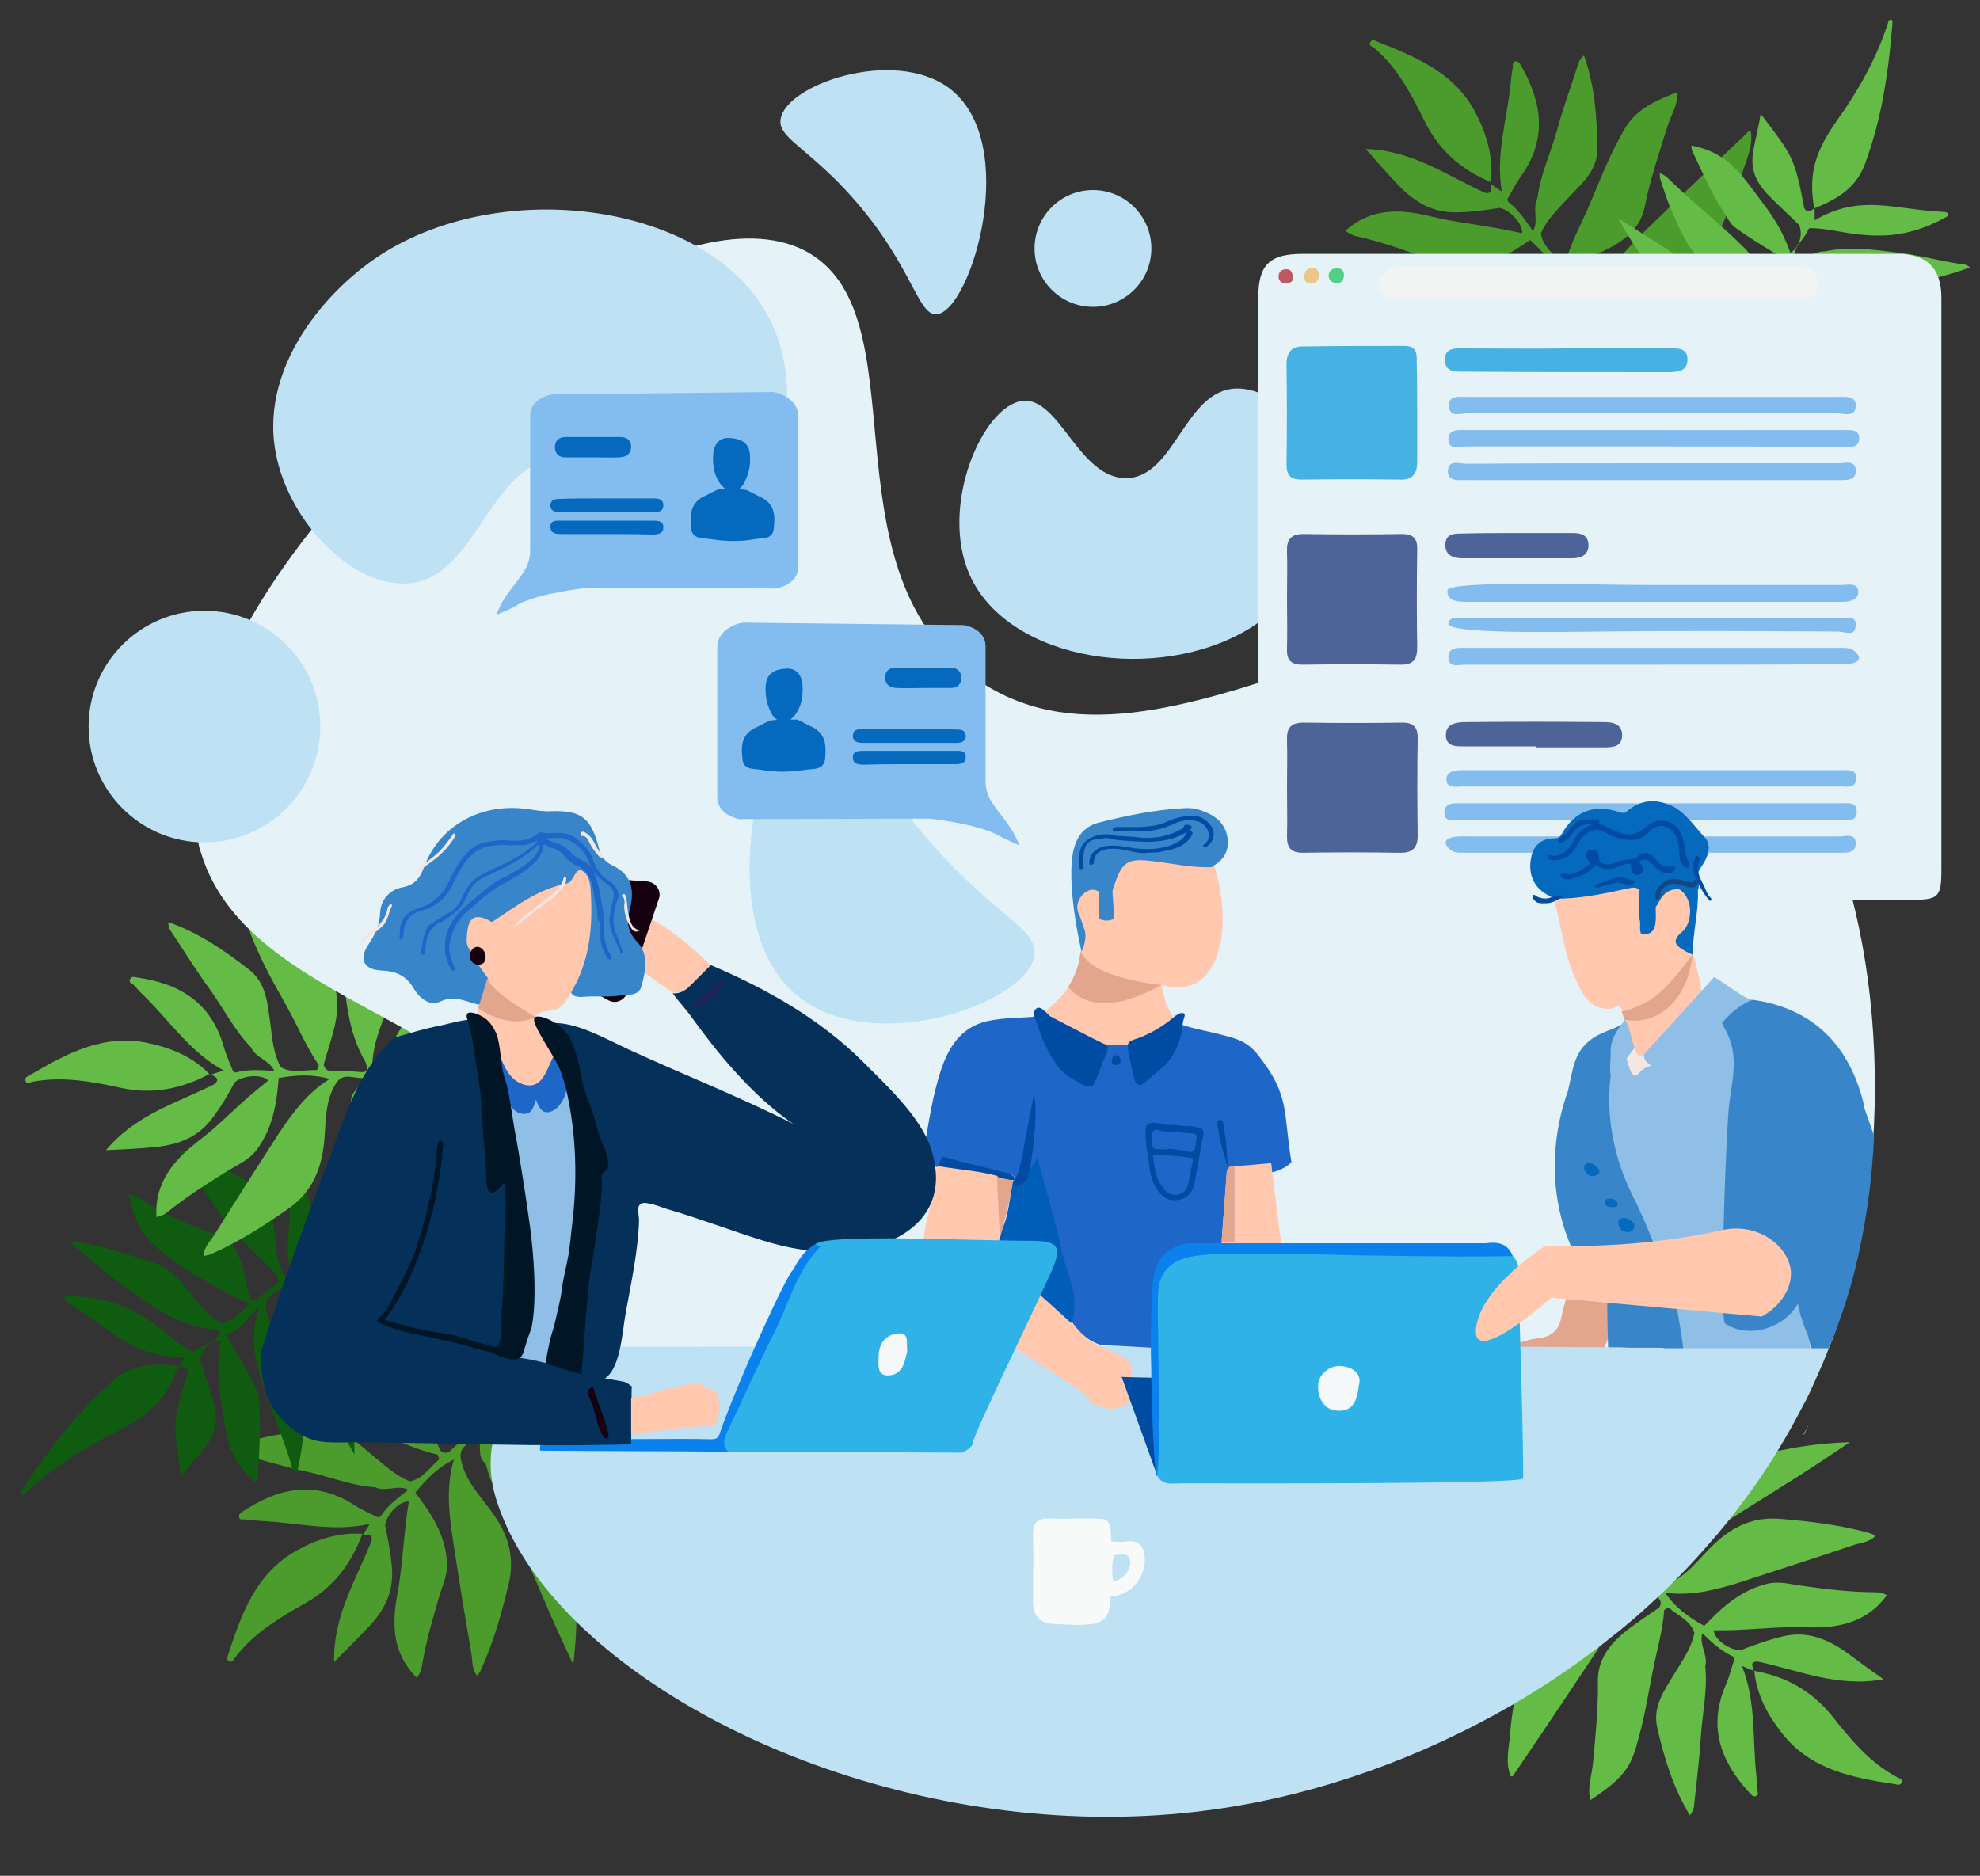 <?xml version="1.0" encoding="utf-8"?>
<!-- Generator: Adobe Illustrator 24.3.0, SVG Export Plug-In . SVG Version: 6.00 Build 0)  -->
<svg version="1.1" id="Layer_1" xmlns="http://www.w3.org/2000/svg" xmlns:xlink="http://www.w3.org/1999/xlink" x="0px" y="0px"
	 viewBox="0 0 400 379" style="enable-background:new 0 0 400 379;" xml:space="preserve">
<rect x="0" y="0" width="400" height="379" fill="#333333" stroke="none"/>
<style type="text/css">
	.st0{fill:#64BB46;}
	.st1{fill:#4B9B2D;}
	.st2{fill:#0F5B0F;}
	.st3{fill:#BEE1F4;}
	.st4{fill:#E5F3F9;}
	.st5{fill:#46B2E4;}
	.st6{fill:#4E6398;}
	.st7{fill:#F2F3F3;}
	.st8{fill:#83BDF0;}
	.st9{fill:#EAC687;}
	.st10{fill:#51D186;}
	.st11{fill:#BF5961;}
	.st12{fill:#E2A58D;}
	.st13{fill:#3885CA;}
	.st14{fill:#FFFFFF;}
	.st15{fill:#1C001F;}
	.st16{fill:#8FBEE7;}
	.st17{fill:#FFC8AF;}
	.st18{fill:#0569BD;}
	.st19{fill:#F3E7E3;}
	.st20{fill:#004CA3;}
	.st21{opacity:0.42;fill:#2A1630;enable-background:new    ;}
	.st22{fill:#1F66C9;}
	.st23{fill:#005EB8;}
	.st24{fill:#2EB2E7;}
	.st25{fill:#0A81ED;}
	.st26{fill:#F5F8F9;}
	.st27{fill:#15010F;}
	.st28{fill:#F7FAF9;}
	.st29{fill:#043059;}
	.st30{fill:#332E66;}
	.st31{fill:#222257;}
	.st32{fill:#001626;}
</style>
<g>
	<g>
		<path class="st0" d="M354.4,337.7L354.4,337.7L354.4,337.7L354.4,337.7C354.4,337.6,354.4,337.6,354.4,337.7L354.4,337.7
			L354.4,337.7z"/>
		<path class="st0" d="M360,350.2c5.8,7.4,14.3,9,22.9,10.3c0.4,0.1,1.2,0.3,1.3-0.5c0.1-0.6-0.5-0.7-0.9-0.9
			c-5.5-2.9-9.4-7.6-13.2-12.4c-4.1-5.1-9.4-8-15.7-9.1C354.9,342.5,357.1,346.5,360,350.2z"/>
		<path class="st0" d="M328.2,318c-3.2,4-7.8,6-12.1,8.6c-4.1,2.5-7.7,5.3-8.8,10.4c-0.9,4.3-1.9,8.7-2.2,13.1
			c-0.2,2.9-1.1,5.9,0.1,8.8c0.6,0.1,0.6-0.4,0.8-0.6c4.4-6.5,8.8-13,13.1-19.5c3.9-5.9,8.3-11.7,9.4-19.1l0,0l0,0
			c0.4-1.1,0.9-2,2.1-0.7c1.3,1.3,2.8,2.5,4.2,3.7c0.8,0.6,0.9,1.2,0.4,2.1c-1.9,1.3-3.7,2.5-5.6,3.9c-3.8,2.8-6.9,6.1-6.8,11.1
			c0.1,5.6-0.5,11-1,16.5c-0.2,2.4-1.2,4.8-0.5,7.4c7.8-5.1,8.4-7.6,9.8-12.8c1.2-4.3,1.9-8.8,2.8-13.3c0.8-4.1,2-8.1,2.3-12.3l0,0
			c0.3-0.2,0.8-0.6,0.9-0.5c1.8,1.6,4.3,2.5,5.2,5.1c-0.6,3.1-2.4,5.6-4,8.2c-2,3.4-4.5,6.6-3.5,11c1.4,6.1,3.2,12.1,6.6,17.7
			c0.4-0.6,0.7-1,0.8-1.7c0.5-4.7,1.1-9.4,1.4-14.1c0.3-4.8,1.4-9.5,0.9-14.3c0.6-2.3-1.3-4.4-0.6-6.7l0,0c1.9,1.8,3.8,3.6,6.2,4.7
			c0.1,0.2,0.2,0.3,0.3,0.5c-0.6,1.7-1,3.5-1.7,5.1c-3.7,8.4-1.2,15.5,4.7,21.9c0.4,0.4,0.7,0.9,1.3,0.7c0.8-0.3,0.3-0.9,0.3-1.4
			c-0.1-1-0.1-2-0.2-3c-0.8-7.3,0-14.7-2.9-21.9c0.9,0.4,1.7,0.7,2.4,1c-0.1-0.8-1-1.8,0.7-1.9l0,0c8.2,1.7,16.1,5.3,25.5,3.6
			c-3.1-2.2-5.4-3.9-7.7-5.6c-3.8-2.6-7.8-4.2-12.5-3.1c-3,0.7-5.8,1.7-8.6,2.8c-2.3,0.1-5.4-2.2-5.5-4c1.7,0,3.4,0,5.2-0.1
			c4.5-0.2,9.1-0.7,13.6-0.5c6.4,0.2,12.1-0.9,16.2-6.5c-0.7-0.4-1.4-0.6-2.3-0.6c-5,0-9.9-0.6-14.9-1.3c-2.3-0.3-4.5-1-7-0.4
			c-5.3,1.3-9.1,4.7-12.7,8.5l0,0l0,0c-3.1-1.7-5.9-3.7-7.9-6.7c5.1,0.7,10-0.5,14.8-2c7.7-2.5,15.5-5,23.2-7.6
			c1.4-0.5,3.2-0.5,4.5-1.9c-0.6-0.3-1-0.5-1.4-0.6c-5.8-1.6-11.7-2.3-17.6-2.8c-5.4-0.5-9.5,1.3-13.3,4.8c-3.3,3-5.8,7-10.3,8.6
			c-2.7,1-3.4-1.6-5.1-2.7c1.7-1.2,4.1-0.4,5.1-2.4l0,0c1.1-0.6,2.4-1,3.4-1.7c7.7-5.4,15.8-10.3,23.7-15.3
			c3.5-2.2,6.8-4.5,10.3-6.8c-7.8,0.2-15.2,1.6-22.4,3.8c-4.1,1.3-7.5,3.4-10.5,6.5c-3.8,3.9-6.6,8.5-9.9,12.8
			c-0.4,0.6-0.6,1.9-1.6,1.4c-0.9-0.5-0.5-1.6-0.1-2.5c2-4.5,3.9-8.9,5.8-13.4c1.6-4,3.6-7.9,2.6-13c-5.3,5.7-12.4,9.7-11.5,18.8
			c-0.6,2.4,0.3,4.7,0.6,7.7c-2.4-2.3-4.5-4.2-6.4-6.2c-5.2-5.3-10.4-10.5-15.6-15.8c-2.8-3.7-6-7-9.6-10c2.4,4.2,5.8,7.4,9.1,10.9
			c6.2,7.2,13.1,13.7,19.9,20.3c0.6,0.6,2.2,1,0.2,2c-2.9-0.1-5.8-0.4-8.7-0.1c-5.1,0.5-12.5,6.8-13.9,12.1
			c6.3-2.2,12.4-4.4,18.6-6.6c2.2-0.8,4.2-1.9,5.7-3.5c1.4-1.4,2-0.9,2.9,0.2l0,0l0,0C328.5,317.2,328.3,317.6,328.2,318z"/>
	</g>
	<g>
		<path class="st1" d="M301.2,36.8L301.2,36.8C301.1,36.8,301.1,36.8,301.2,36.8L301.2,36.8C301.2,36.8,301.2,36.9,301.2,36.8
			L301.2,36.8L301.2,36.8z"/>
		<path class="st1" d="M298.4,23.4c-4.1-8.5-12.1-11.8-20.2-15c-0.4-0.2-1.1-0.6-1.4,0.2c-0.3,0.6,0.3,0.8,0.7,1
			c4.8,4,7.6,9.4,10.3,14.9c2.9,5.9,7.4,9.8,13.4,12.3C301.7,32,300.5,27.6,298.4,23.4z"/>
		<path class="st1" d="M322.6,61.6c4-3.2,8.9-4.2,13.6-5.8c4.5-1.5,8.6-3.6,10.8-8.3c1.8-4,3.7-8.1,4.9-12.3
			c0.8-2.8,2.3-5.5,1.8-8.6c-0.6-0.2-0.7,0.2-0.9,0.4c-5.7,5.4-11.4,10.8-17,16.3c-5.1,5-10.6,9.7-13.2,16.7l0,0l0,0
			c-0.7,1-1.2,1.7-2.2,0.2c-1-1.6-2.2-3-3.4-4.5c-0.6-0.8-0.7-1.4,0-2.1c2.1-0.9,4.2-1.7,6.3-2.6c4.3-1.9,8.1-4.5,9-9.4
			c1.1-5.5,2.9-10.7,4.5-15.9c0.7-2.3,2.2-4.5,2.1-7.1c-8.7,3.3-9.8,5.6-12.3,10.4c-2.1,4-3.7,8.2-5.5,12.4
			c-1.6,3.8-3.7,7.5-4.8,11.5l0,0c-0.3,0.1-0.9,0.4-1,0.3c-1.4-2-3.7-3.4-4-6.1c1.3-2.9,3.5-4.9,5.6-7.2c2.7-2.9,5.9-5.5,5.8-10
			c-0.1-6.3-0.5-12.5-2.7-18.7c-0.5,0.4-0.9,0.9-1.1,1.5c-1.4,4.5-3.1,8.9-4.3,13.5c-1.3,4.6-3.4,9-4,13.8c-1.1,2.1,0.3,4.6-0.9,6.7
			l0,0c-1.5-2.1-2.9-4.3-5-5.9c-0.1-0.2-0.1-0.4-0.2-0.5c0.9-1.6,1.7-3.2,2.7-4.6c5.4-7.5,4.4-14.9,0.1-22.4c-0.3-0.5-0.5-1-1.1-0.9
			c-0.8,0.1-0.5,0.8-0.6,1.3c-0.2,1-0.3,2-0.4,3c-0.7,7.3-3.1,14.4-1.8,22c-0.8-0.5-1.5-1-2.2-1.5c0,0.8,0.6,1.9-1.1,1.8l0,0
			c-7.6-3.4-14.6-8.6-24.2-8.9c2.5,2.8,4.4,5,6.4,7.1c3.1,3.3,6.7,5.7,11.6,5.7c3,0,6-0.4,9-0.9c2.2,0.4,4.8,3.3,4.6,5.1
			c-1.7-0.3-3.4-0.7-5.1-1c-4.5-0.8-9-1.3-13.4-2.4c-6.2-1.5-12-1.7-17.2,2.9c0.6,0.5,1.3,0.9,2.1,1.1c4.9,1.1,9.6,2.7,14.2,4.5
			c2.2,0.8,4.2,2,6.8,1.9c5.5-0.1,9.9-2.6,14.2-5.6l0,0l0,0c2.6,2.3,4.9,4.9,6.3,8.2c-4.8-1.8-9.9-1.7-14.9-1.2
			c-8.1,0.8-16.2,1.6-24.2,2.5c-1.5,0.2-3.2-0.2-4.8,0.9c0.5,0.4,0.9,0.7,1.3,0.9c5.3,2.8,10.9,4.7,16.6,6.5c5.1,1.6,9.5,0.7,14-1.9
			c3.9-2.2,7.2-5.6,11.9-6.3c2.9-0.4,3,2.3,4.4,3.7c-1.9,0.9-4.1-0.5-5.5,1.3l0,0c-1.2,0.3-2.5,0.5-3.7,1
			c-8.7,3.6-17.6,6.7-26.4,9.9c-3.8,1.4-7.6,2.9-11.5,4.4c7.6,1.4,15.2,1.7,22.7,1c4.3-0.4,8.1-1.8,11.6-4.2
			c4.5-3.1,8.3-7,12.4-10.4c0.5-0.5,1-1.7,1.9-1c0.8,0.7,0.1,1.6-0.4,2.4c-2.9,3.9-5.7,7.9-8.5,11.9c-2.4,3.5-5.2,7-5.3,12.2
			c6.4-4.4,14.2-6.9,15.2-15.9c1.1-2.2,0.8-4.7,1.1-7.7c1.9,2.8,3.5,5.1,5,7.4c4,6.2,7.9,12.5,11.9,18.8c2,4.2,4.4,8.1,7.3,11.8
			c-1.5-4.6-4.1-8.5-6.6-12.6c-4.5-8.4-9.8-16.2-15.1-24.1c-0.5-0.7-2-1.5,0.2-2c2.8,0.7,5.6,1.6,8.5,1.9c5.1,0.6,13.6-4,16.2-8.9
			c-6.6,0.8-13.1,1.7-19.6,2.5c-2.3,0.3-4.5,1-6.3,2.2c-1.7,1.1-2.1,0.4-2.8-0.8l0,0l0,0C322.2,62.3,322.4,62,322.6,61.6z"/>
	</g>
	<g>
		<path class="st0" d="M366.5,42.1L366.5,42.1L366.5,42.1L366.5,42.1C366.5,42.1,366.5,42.2,366.5,42.1
			C366.5,42.2,366.5,42.1,366.5,42.1L366.5,42.1z"/>
		<path class="st0" d="M376.7,33.3c3.5-9.4,4.8-18.7,5.6-28.4c0-0.5,0.1-1-0.4-0.9s-0.4,0.5-0.6,1c-2.3,6.9-5.8,13.2-10.1,19.2
			c-4.2,6-6,10.5-4.7,17.9C371.1,40.3,374.9,38,376.7,33.3z"/>
		<path class="st0" d="M356.7,68.5c3.3,2.1,4.9,5.9,7.2,8.6c2.3,2.8,4.6,4.1,8.1,4.3c3,0.2,6.1,0,9.2,0c2,0,4.1-0.1,5.9-1.1
			c0.1-0.3-0.4-0.4-0.5-0.5c-3.9-2-10.7-5.7-14-7.3c-3-1.5-13.5-4.1-14.7-4.6l0,0l0,0c-0.5-1-1.4-0.5-0.8-1.8
			c0.5-1.2,1.4-2.9,1.8-4.2c0.3-0.7,0.8-1.2,1.5-0.8c1.4,1.1,2.4,2.7,3.7,4c2.7,2.7,4.9,4.6,9,3.9c4.5-0.8,8.9-1.2,13.4-1.1
			c2,0,3.7,0.4,5.7,0c-2.8-3.4-5.4-5.6-9.8-6.7c-3.6-0.9-7.8-1.2-11.5-1.3c-3.6-0.1-6.7-0.3-10.2,0.2l0,0c-0.1-0.1-0.6-0.6-0.5-0.7
			c0.8-2.1,1.2-4,2.9-5.5c2.9,0,5.1,1,7.8,2.1c3.4,1.4,6.3,3,10.3,2.2c5.5-1.1,11.5-2.1,16.8-4.2c-0.5-0.3-0.7-0.5-1.4-0.6
			c-4.6-0.6-8.9-1.9-13.6-2.4c-4.7-0.6-9.6-1.2-14.4-0.2c-1.5-0.1-4.6,1.4-5.6,1.8c-0.7,0.2,0,0,0,0c-1.7-2,1.7-4.3,2.3-6.2
			c0-0.1,0.2-0.3,0.4-0.3c1.7,0,3.7,0.3,5.4,0.6c8.5,1.6,14.4,1.3,21.8-2.7c0.5-0.3,0.8-0.3,0.6-0.8c-0.2-0.5-0.7-0.3-1.2-0.4
			c-1-0.1-1.5-0.1-2.7-0.2c-8.8-0.9-14.7-2.9-23,1.9c0-0.8,0-1.6,0-2.4c-0.9,0.5-1.4,1-2.1,0l0,0c-2-10.7-2.5-10.7-8.8-19.1
			c-0.4,2.5-0.9,4.4-1.4,6.9c-0.8,4,0.1,6.6,3.1,9.7c1.9,1.9,4.2,4,6.1,5.9c0.7,2.1,0.1,4.3-1.8,5.6c-0.5-1.4-1.1-2.8-1.8-4.2
			c-1.8-3.6-4.5-6.8-6.8-9.9c-3.3-4.3-6.1-6.5-11.4-7.6c0,0.6,0.1,1.1,0.4,1.6c1.5,3.1,3.1,6.8,4.8,9.7c0.8,1.3,2.4,4.1,3.1,4.8
			c1.5,1.5,10.8,7,11.3,7.4l0,0l0,0c-2.5,1.8-2,5.4-3.3,8.1c-0.7-4.2-2.8-8.1-5.7-11c-4.7-4.7-9.5-8.4-14.2-12.9
			c-0.9-0.8-1.5-1.7-2.8-2.1c0,0.3,0,0.8,0.1,1.1c1.3,4.3,2.8,8.1,4.9,12c1.8,3.5,4.3,5.7,7.9,7.7c3,1.7,6.7,2.7,8.7,5.9
			c1.2,1.9-0.4,3-0.9,4.8c-0.8-1.1-1.5-2.9-2.5-3.6c-0.5-0.3,0,0,0,0c-0.6-0.4-1.3-1.8-2.1-2.3c-5.4-4.2-11.4-8.2-17.2-11.9
			c-2.5-1.6-4.8-3-7.3-4.6c2.6,4.8,5.5,9,9.2,13.1c2.1,2.3,4.5,4.1,7.3,5.5c3.5,1.8,7.2,2.9,10.7,4.8c0.5,0.2,1.4,0.2,1.1,1
			c-0.2,0.8-1,0.7-1.6,0.5c-3.4-0.8-6.5-1.4-10-1.8c-3.1-0.3-6-0.5-9,0.9c4.9,2.5,8.6,5.5,14.4,4.4c1.8-0.1,3.4-0.9,5-1.5
			c-1,1.8-2.1,4-3.2,5.7c-3,4.6-6,9-9.2,13.5c-2.2,2.5-4.1,5.1-5.9,7.9c2.6-2.3,4.4-5,6.5-7.7c4.3-5.4,8.2-11.1,11.6-17.2
			c0.3-0.6,0.5-1.6,1.3-0.4c0.5,2.3,0.3,4.2,1,6.7c1.3,4.3,5,7.5,9.5,8.3c-2.3-4-4.4-8.2-6.4-12.4c-0.7-1.5-1.7-3.4-3-4.2
			c-1.3-0.8-0.5-2.1-0.3-2.5c0,0-0.1,0.2,0,0s0,0,0,0C356.1,68.6,356.4,68.3,356.7,68.5z"/>
	</g>
	<g>
		<path class="st1" d="M73.2,309.8C73.2,309.8,73.2,309.9,73.2,309.8C73.2,309.9,73.2,309.9,73.2,309.8L73.2,309.8
			C73.2,309.9,73.2,309.8,73.2,309.8L73.2,309.8L73.2,309.8z"/>
		<path class="st1" d="M59.9,313.3c-8.2,4.6-11.1,12.7-13.8,21c-0.1,0.4-0.5,1.1,0.3,1.4c0.6,0.2,0.8-0.4,1-0.7
			c3.8-5,9-8.1,14.3-11.1c5.7-3.2,9.3-8,11.5-14C68.4,309.6,64,311,59.9,313.3z"/>
		<path class="st1" d="M96.8,287.1c-3.4-3.8-4.7-8.7-6.5-13.3c-1.8-4.5-4.1-8.4-8.9-10.3c-4.1-1.6-8.3-3.2-12.6-4.2
			c-2.8-0.7-5.7-2-8.7-1.3c-0.2,0.6,0.3,0.7,0.5,0.9c5.7,5.3,11.4,10.7,17.2,16C83,279.8,88,285,95.1,287.2l0,0l0,0
			c1,0.6,1.8,1.2,0.3,2.2c-1.5,1.1-2.9,2.3-4.3,3.6c-0.7,0.7-1.4,0.7-2.1,0.1c-1-2-1.9-4.1-2.9-6.1c-2.1-4.2-4.9-7.8-9.9-8.5
			c-5.5-0.8-10.8-2.3-16.2-3.6c-2.3-0.6-4.6-1.9-7.2-1.7c3.8,8.5,6.2,9.5,11.1,11.7c4.1,1.9,8.4,3.3,12.7,4.8
			c3.9,1.4,7.7,3.3,11.8,4.2l0,0c0.1,0.3,0.4,0.9,0.3,1c-1.9,1.5-3.2,3.9-5.9,4.4c-2.9-1.1-5.1-3.3-7.5-5.2c-3-2.5-5.8-5.5-10.3-5.2
			c-6.3,0.4-12.5,1.2-18.5,3.7c0.5,0.5,0.9,0.9,1.6,1.1c4.6,1.2,9.1,2.6,13.7,3.6c4.7,1,9.2,2.9,14,3.2c2.2,1,4.5-0.6,6.7,0.5l0,0
			c-2,1.6-4.2,3.1-5.6,5.4c-0.2,0.1-0.4,0.1-0.5,0.2c-1.6-0.8-3.3-1.5-4.8-2.5c-7.8-5-15.1-3.6-22.4,1.2c-0.5,0.3-1,0.6-0.9,1.2
			c0.1,0.8,0.8,0.4,1.3,0.5c1,0.1,2,0.2,3,0.3c7.3,0.3,14.6,2.3,22.1,0.6c-0.5,0.8-0.9,1.5-1.4,2.3c0.8,0,1.9-0.7,1.8,1l0,0
			c-3,7.8-7.8,15-7.6,24.6c2.7-2.7,4.7-4.7,6.7-6.8c3.2-3.3,5.3-7,5-11.9c-0.2-3-0.8-6-1.4-8.9c0.3-2.3,3-5,4.8-4.8
			c-0.3,1.7-0.5,3.4-0.7,5.1c-0.5,4.5-0.8,9.1-1.6,13.5c-1.2,6.3-1,12.1,3.9,17c0.5-0.6,0.8-1.3,1-2.2c0.8-4.9,2.2-9.7,3.6-14.5
			c0.7-2.2,1.7-4.3,1.5-6.8c-0.4-5.5-3.2-9.8-6.4-13.9l0,0l0,0c2.2-2.7,4.6-5.2,7.8-6.7c-1.5,4.9-1.1,9.9-0.4,14.9
			c1.2,8,2.5,16.1,3.9,24.1c0.3,1.5,0,3.2,1.2,4.7c0.4-0.6,0.7-0.9,0.8-1.3c2.5-5.5,4.1-11.2,5.5-17c1.3-5.2,0.2-9.6-2.7-13.9
			c-2.5-3.7-6-6.9-6.9-11.6c-0.5-2.8,2.1-3.2,3.4-4.6c1,1.8-0.3,4.1,1.6,5.5l0,0c0.4,1.2,0.6,2.5,1.2,3.6
			c4.1,8.5,7.7,17.2,11.4,25.8c1.6,3.8,3.4,7.5,5.1,11.2c1-7.7,0.8-15.2-0.2-22.7c-0.6-4.3-2.2-8-4.8-11.4
			c-3.3-4.3-7.4-7.9-11.1-11.8c-0.5-0.5-1.8-0.9-1.1-1.8c0.7-0.9,1.6-0.2,2.4,0.3c4.1,2.6,8.2,5.3,12.3,7.8
			c3.7,2.2,7.2,4.8,12.5,4.6c-4.8-6.2-7.7-13.7-16.7-14.3c-2.3-1-4.7-0.5-7.7-0.6c2.7-2,4.9-3.8,7.1-5.4c6-4.3,12-8.6,18.1-12.9
			c4.1-2.2,7.9-4.8,11.4-7.9c-4.5,1.7-8.3,4.6-12.2,7.3c-8.1,5-15.6,10.7-23.2,16.4c-0.7,0.5-1.4,2-2-0.1c0.5-2.8,1.3-5.6,1.5-8.6
			c0.3-5.1-4.7-13.4-9.8-15.7c1.2,6.5,2.4,13,3.6,19.4c0.4,2.3,1.3,4.4,2.6,6.2c1.2,1.6,0.6,2.1-0.7,2.8l0,0l0,0
			C97.5,287.4,97.1,287.2,96.8,287.1z"/>
	</g>
	<g>
		<path class="st2" d="M36.1,276L36.1,276L36.1,276L36.1,276C36.1,276,36.2,276,36.1,276C36.2,276,36.1,276,36.1,276L36.1,276z"/>
		<path class="st2" d="M22.9,278.9c-7.5,6.6-13.1,14.1-18.5,22.2c-0.3,0.4-0.5,0.8-0.1,1c0.5,0.1,0.6-0.3,1-0.6
			c5.4-4.9,11.4-8.8,18-12.1c6.6-3.3,10.3-6.4,12.7-13.4C31.2,275.4,26.7,275.6,22.9,278.9z"/>
		<path class="st2" d="M57.3,257.5c-1.9-3.4-1.5-7.5-2.2-11s-2.1-5.8-5.1-7.7c-2.5-1.6-5.4-3-8.1-4.4c-1.8-0.9-3.7-1.9-5.7-1.9
			c-0.3,0.2,0.1,0.5,0.2,0.7c2.5,3.6,6.7,10.1,8.8,13.2c1.9,2.8,9.8,10.1,10.7,11.1l0,0l0,0c-0.1,1.1,1,1.1-0.1,2
			c-1.1,0.8-2.6,1.9-3.6,2.8c-0.5,0.5-1.3,0.7-1.6,0c-0.7-1.6-0.8-3.5-1.3-5.3c-1-3.7-2.1-6.4-6-7.7c-4.3-1.5-8.4-3.1-12.3-5.4
			c-1.7-1-3.1-2.2-5-2.7c0.8,4.3,2.1,7.5,5.4,10.6c2.8,2.5,6.3,4.8,9.4,6.6c3.1,1.8,5.7,3.5,9.1,4.7l0,0c0,0.1,0.2,0.8,0.1,0.8
			c-1.7,1.5-3,2.9-5.2,3.5c-2.5-1.4-4-3.3-5.9-5.5c-2.3-2.9-4.2-5.6-8-6.8c-5.3-1.7-11.1-3.7-16.7-4.4c0.3,0.5,0.4,0.8,0.9,1.2
			c3.7,2.8,6.9,5.9,10.8,8.6c3.9,2.8,7.8,5.6,12.6,7.1c1.3,0.8,4.7,0.9,5.8,1.1c0.7,0.1,0,0,0,0c0.5,2.5-3.6,2.9-5,4.3
			c-0.1,0.1-0.3,0.2-0.5,0.1c-1.5-0.8-3.1-2-4.4-3.1c-6.7-5.5-12-8-20.5-8.1c-0.6,0-0.8-0.1-0.9,0.5c-0.1,0.5,0.5,0.6,0.9,0.9
			c0.9,0.6,1.3,0.8,2.3,1.5c7.3,5,11.6,9.6,21.1,9.3c-0.4,0.7-0.8,1.4-1.2,2.1c1.1,0,1.7-0.2,1.9,1.1l0,0c-3.4,10.4-3,10.6-1.4,21
			c1.5-2,2.9-3.4,4.5-5.4c2.6-3.1,3.1-5.9,1.9-10c-0.7-2.6-1.7-5.5-2.6-8.1c0.4-2.2,1.9-3.8,4.2-4c-0.3,1.5-0.4,3-0.5,4.5
			c-0.1,4,0.6,8.2,1.2,12c0.8,5.4,2.3,8.6,6.3,12.2c0.3-0.5,0.4-1,0.5-1.6c0.2-3.5,0.5-7.4,0.4-10.8c-0.1-1.6-0.1-4.8-0.4-5.7
			c-0.6-2-6.2-11.3-6.4-11.9l0,0l0,0c3.1-0.3,4.4-3.8,6.7-5.5c-1.4,4-1.4,8.4-0.3,12.4c1.8,6.4,4.3,11.9,6.3,18.1
			c0.4,1.2,0.5,2.3,1.4,3.2c0.1-0.3,0.3-0.7,0.4-1c0.9-4.3,1.4-8.4,1.5-12.9c0.1-4-1.1-7.1-3.2-10.5c-1.8-3-4.5-5.6-4.8-9.3
			c-0.2-2.2,1.8-2.5,3.1-3.7c0.2,1.4-0.1,3.3,0.5,4.4c0.3,0.5,0,0,0,0c0.3,0.6,0.3,2.2,0.7,3c2.8,6.3,6.1,12.7,9.4,18.7
			c1.4,2.6,2.8,4.9,4.2,7.5c0-5.4-0.5-10.5-1.8-15.9c-0.7-3-2-5.7-3.7-8.3c-2.2-3.2-5-6-7.1-9.3c-0.3-0.4-1.1-0.9-0.5-1.5
			s1.2-0.1,1.7,0.3c2.6,2.3,5,4.4,8,6.4c2.6,1.8,5,3.3,8.3,3.5c-3.1-4.6-4.9-9-10.5-10.7c-1.6-0.7-3.4-0.8-5.2-1.1
			c1.8-1.1,3.7-2.5,5.5-3.5c4.9-2.6,9.6-5,14.5-7.4c3.1-1.1,6.1-2.5,8.9-4.1c-3.4,0.8-6.3,2.2-9.4,3.6c-6.4,2.7-12.5,5.8-18.4,9.5
			c-0.5,0.3-1.2,1.2-1.3-0.2c0.7-2.3,1.8-3.9,2.3-6.4c0.9-4.4-0.8-8.9-4.4-11.8c0.1,4.6,0,9.3-0.3,13.9c-0.1,1.6-0.2,3.8,0.6,5.1
			c0.8,1.3-0.5,2.1-0.9,2.3c0,0,0.2-0.1,0,0s0,0,0,0C57.9,257.7,57.5,257.8,57.3,257.5z"/>
	</g>
	<g>
		<path class="st0" d="M42.4,217L42.4,217L42.4,217L42.4,217C42.5,217,42.5,217,42.4,217C42.5,217,42.5,217,42.4,217L42.4,217z"/>
		<path class="st0" d="M30.2,210.8c-9.2-2.1-16.8,2.1-24.3,6.5c-0.4,0.2-1.1,0.5-0.7,1.2c0.3,0.6,0.8,0.2,1.2,0.1
			c6.1-1.2,12.1-0.1,18,1.2c6.4,1.4,12.3,0.2,17.9-2.8C39,213.6,34.8,211.8,30.2,210.8z"/>
		<path class="st0" d="M75.2,215.7c0-5.1,2.3-9.6,3.9-14.3c1.6-4.5,2.6-9,0.2-13.6c-2-4-4.1-7.9-6.6-11.5c-1.7-2.4-2.9-5.3-5.6-6.7
			c-0.5,0.3-0.3,0.7-0.2,1c0.7,7.8,1.4,15.6,2.2,23.4c0.7,7.1,1,14.3,4.8,20.7l0,0l0,0c0.3,1.1,0.6,2.1-1.2,1.9
			c-1.8-0.2-3.7-0.2-5.6-0.2c-1,0-1.5-0.4-1.7-1.3c0.6-2.2,1.3-4.3,1.9-6.5c1.2-4.5,1.5-9.1-1.7-12.9c-3.6-4.2-6.6-8.9-9.7-13.5
			c-1.3-2-2.1-4.5-4.3-6.1c-2.8,8.9-1.7,11.2,0.5,16.1c1.8,4.1,4.1,8,6.3,12c2,3.7,3.6,7.5,6,11l0,0c-0.1,0.3-0.3,1-0.4,1
			c-2.4-0.1-5,0.8-7.3-0.6c-1.5-2.8-1.7-5.8-2.1-8.9c-0.6-3.9-0.7-8-4.3-10.8c-5-3.9-10.1-7.4-16.3-9.6c0,0.7,0.1,1.3,0.5,1.8
			c2.6,3.9,5.1,8,7.9,11.8c2.8,3.9,4.9,8.2,8.3,11.7c1,2.2,3.8,2.6,4.7,4.8l0,0c-2.6-0.2-5.2-0.4-7.8,0.3c-0.2-0.1-0.3-0.1-0.5-0.2
			c-0.7-1.7-1.4-3.3-1.9-5c-2.5-8.9-8.9-12.8-17.5-14c-0.6-0.1-1.1-0.3-1.4,0.3c-0.4,0.7,0.3,0.9,0.7,1.2c0.7,0.7,1.3,1.5,2.1,2.2
			c5.2,5.1,9.3,11.4,16.1,15.1c-0.9,0.3-1.7,0.5-2.5,0.8c0.6,0.5,1.9,0.7,0.7,1.9l0,0c-7.4,3.8-15.8,6-22,13.4
			c3.8-0.2,6.6-0.3,9.5-0.6c4.6-0.4,8.7-1.7,11.7-5.5c1.9-2.4,3.4-5,4.8-7.6c1.7-1.5,5.5-1.7,6.8-0.4c-1.3,1.1-2.7,2.2-4,3.3
			c-3.4,3-6.6,6.3-10.2,9c-5,3.9-8.8,8.4-8.4,15.3c0.8-0.2,1.5-0.4,2.2-1c3.9-3.1,8.1-5.8,12.3-8.4c2-1.2,4.1-2.1,5.7-4.1
			c3.3-4.4,4.1-9.4,4.5-14.6l0,0l0,0c3.5-0.6,6.9-0.8,10.3,0.2c-4.4,2.7-7.4,6.7-10.2,10.9c-4.4,6.8-8.8,13.7-13.1,20.6
			c-0.8,1.3-2.1,2.4-2.2,4.3c0.7-0.2,1.1-0.2,1.5-0.4c5.5-2.4,10.5-5.6,15.4-9c4.4-3,6.5-7,7.3-12.2c0.7-4.4,0-9.1,2.5-13.2
			c1.5-2.5,3.7-1,5.6-1.2c-0.5,2-2.9,2.9-2.4,5.1l0,0c-0.5,1.2-1.2,2.3-1.5,3.5c-2.6,9-5.7,17.9-8.6,26.9c-1.3,3.9-2.4,7.8-3.7,11.7
			c5.9-5.1,10.7-10.8,14.9-17.1c2.4-3.6,3.7-7.4,4-11.7c0.4-5.4-0.3-10.8-0.5-16.2c0-0.7-0.7-1.9,0.4-2.1c1.1-0.2,1.4,0.9,1.6,1.8
			c1.3,4.7,2.6,9.4,4,14c1.3,4.1,2.2,8.4,6.2,11.7c0.5-7.8,3.4-15.4-3-21.8c-1-2.2-3.2-3.5-5.3-5.6c3.4,0.3,6.1,0.4,8.9,0.7
			c7.4,0.8,14.7,1.6,22.1,2.4c4.5,1,9.1,1.6,13.8,1.7c-4.5-1.7-9.2-2.1-13.9-2.7c-9.3-1.7-18.8-2.4-28.3-3.2
			c-0.9-0.1-2.4,0.6-1.4-1.4c2.3-1.8,4.7-3.3,6.8-5.4c3.6-3.6,5.4-13.1,3.1-18.2c-3.5,5.7-6.8,11.3-10.2,16.8c-1.2,2-2,4.2-2.2,6.4
			c-0.2,2-1,2-2.4,1.7l0,0l0,0C75.5,216.4,75.4,216.1,75.2,215.7z"/>
	</g>
	<g>
		<path class="st3" d="M252.4,127c-18.4,11.2-48.4,6.7-56.4-10.6c-6.4-14,2.5-34.5,10.6-35.4c7.5-0.8,11.4,15.9,21.1,15.6
			c9.7-0.3,11.7-17.9,22.1-18.1c8.1-0.1,16.5,9.1,18.7,18.1C271.4,109.7,260.9,121.7,252.4,127z"/>
		<g>
			<path class="st3" d="M191.6,17.7c14.9,10.9,4.6,45-2.3,45.8c-4.2,0.5-5.1-11.6-20.1-26.8c-7.6-7.6-12-9.3-11.5-12.6
				C158.7,17.1,180.4,9.6,191.6,17.7z"/>
		</g>
		<circle class="st3" cx="220.8" cy="50.2" r="11.8"/>
		<path class="st4" d="M378.6,227c-0.4,9.9-1.7,19.5-3.8,28.3c-1.1,4.6-2.4,9-3.9,13.3c-0.5,1.4-1,2.8-1.6,4.2H338h-0.1h-0.1
			c-0.1,0-0.2,0-0.3,0c0,0-0.1,0-0.2,0s-0.2,0-0.4,0c-0.2,0-0.4,0-0.6,0c-0.4,0-0.9,0-1.5-0.1c-0.4,0-0.9,0-1.4,0h-0.1
			c-0.3,0-0.6,0-1,0c-0.3,0-0.7,0-1,0c-0.7,0-1.5,0-2.3,0c-1.3,0-2.6,0-4.1-0.1c-1.3,0-2.7,0-4.1,0c-3.7,0-7.9-0.1-12.6-0.1l0,0
			c-1.1,0-2.2,0-3.4,0c-0.7,0-1.3,0-2,0c-1.2,0-2.4,0-3.6,0c-49-0.2-133.7,0-191.2,0c4.3-8.2,8.2-17,6.3-28.7
			c-6.2-38-63.5-38-73.7-71.5c-0.2-0.6-0.4-1.2-0.5-1.9c-3.3-13.3,1.2-29.1,10.2-44.8c3.5-6.2,7.7-12.3,12.4-18.3
			c21.4-27.3,53.2-51.2,77.4-57.5l0,0c8.7-2.3,16.3-2.2,22.2,0.7c24.5,12.3,3.2,63.5,34.4,86.3c38.5,28,96.4-32.3,143.1-6.2
			C369,146.5,380.3,188.8,378.6,227z"/>
		<path class="st3" d="M78,50.8c25.4-15.5,67-9.2,78,14.7c8.9,19.4-3.5,47.7-14.6,49c-10.4,1.2-15.7-22.1-29.1-21.6
			s-16.2,24.8-30.5,25c-11.3,0.2-22.9-12.5-25.8-25C51.6,74.7,66.1,58,78,50.8z"/>
		<g>
			<path class="st3" d="M162,201.9c-20.6-15.1-6.4-62.2,3.2-63.3c5.8-0.7,7,16.1,27.8,37c10.5,10.5,16.6,12.8,16,17.4
				C207.5,202.7,177.4,213.2,162,201.9z"/>
		</g>
		<circle class="st3" cx="41.3" cy="146.8" r="23.4"/>
	</g>
	<g>
		<path class="st4" d="M322.7,181.7c-21.3,0-42.6-0.1-63.9,0.1c-3.4,0-4.7-0.8-4.7-4.4c0.1-39.1,0-78.2,0.1-117.3
			c0-6.6,2.3-8.8,8.9-8.8c40.1,0,80.2,0,120.3,0c5.8,0,8.8,2.9,8.8,8.8c0,38.5,0,77.1,0,115.6c0,5.6-0.6,6.1-6,6.1
			C365,181.7,343.8,181.7,322.7,181.7z"/>
		<path class="st5" d="M286.3,83.6c0,3.2,0,6.5,0,9.7c0,2.4-0.9,3.7-3.5,3.6c-6.6-0.1-13.2-0.1-19.9,0c-2.2,0-3-0.9-3-3
			c0.1-6.8,0.1-13.5,0-20.3c0-2.3,1-3.6,3.2-3.6c6.9-0.1,13.8-0.1,20.7-0.1c2.2,0,2.5,1.4,2.4,3.1C286.3,76.6,286.3,80.1,286.3,83.6
			z"/>
		<path class="st6" d="M260,120.8c0-3.1,0.1-6.2,0-9.3c-0.1-2.4,0.7-3.6,3.3-3.6c6.6,0.1,13.3,0.1,19.9,0c2.4,0,3.2,1,3.1,3.3
			c-0.1,6.5-0.1,13,0,19.5c0,2.4-0.6,3.6-3.3,3.6c-6.6-0.1-13.3-0.1-19.9,0c-2.4,0-3.2-1-3.1-3.3C260.1,127.6,260,124.2,260,120.8z"
			/>
		<path class="st6" d="M260,158.9c0-3.1,0.1-6.2,0-9.3c-0.1-2.5,0.7-3.6,3.4-3.6c6.6,0.1,13.3,0.1,19.9,0c2.1,0,3.1,0.8,3.1,3
			c-0.1,6.6-0.1,13.3,0,19.9c0,2.6-1.3,3.5-3.7,3.4c-6.5-0.1-13-0.1-19.5,0c-2.4,0-3.2-1-3.2-3.3C260.1,165.7,260,162.3,260,158.9z"
			/>
		<path class="st7" d="M323.5,60.6c-12.7,0-25.4,0-38.1,0c-2.8,0-6.8,0.1-6.7-3.2c0-3.5,3.9-3.6,7-3.6c25.2,0,50.5,0,75.7,0
			c0.8,0,1.7,0,2.5,0c2.3,0.1,3.3,1.7,3.4,3.6c0.1,2-1.4,3-3.3,3.1c-1.8,0.1-3.7,0.1-5.5,0.1C346.9,60.6,335.2,60.6,323.5,60.6z"/>
		<path class="st8" d="M333.3,165.6c-12.7,0-25.4,0-38.1,0c-1.3,0-3.3,0.7-3.4-1.3c-0.1-2.2,1.9-2,3.5-2c25.5,0,51.1,0,76.6,0
			c1.3,0,3.2-0.4,3.2,1.7c0,2.1-1.9,1.7-3.2,1.7C359,165.7,346.1,165.6,333.3,165.6z"/>
		<path class="st8" d="M333.9,90.2c-12.6,0-25.1,0-37.7,0c-1.3,0-3.6,0.9-3.6-1.5c0-2.1,2.2-1.8,3.7-1.8c25.3,0,50.5,0,75.8,0
			c1.4,0,3.4-0.3,3.5,1.5c0.1,2.3-2.1,1.9-3.5,1.9C359.3,90.2,346.6,90.2,333.9,90.2z"/>
		<path class="st8" d="M333.8,118.2c12.7,0,25.4,0,38.1,0c1.3,0,3.4-0.6,3.5,1.3s-2,2.1-3.5,2.1c-25.4,0-50.8,0-76.1,0
			c-1.7,0-3.5-0.4-3.4-2.3C292.4,117.2,321.1,118.2,333.8,118.2z"/>
		<path class="st8" d="M333.3,158.9c-12.5,0-25.1,0-37.6,0c-1.3,0-3.4,0.5-3.5-1.3c-0.1-1.9,2-2,3.5-2c25.5,0,51,0,76.5,0
			c1.2,0,2.9-0.2,2.8,1.7c-0.1,2.1-2,1.6-3.3,1.6C359,158.9,346.1,158.9,333.3,158.9L333.3,158.9z"/>
		<path class="st8" d="M333.8,169c12.6,0,25.1,0,37.7,0c1.3,0,3.3-0.7,3.4,1.3c0.1,2.2-2,2-3.5,2c-25.1,0-50.2,0-75.3,0
			c-1.1,0-2.3,0.1-3.2-0.7c-1.2-1-1.2-2,0.4-2.4c1.1-0.3,2.2-0.2,3.4-0.2C309,169,321.4,169,333.8,169z"/>
		<path class="st8" d="M333.7,134.3c-12.6,0-25.1,0-37.7,0c-1.3,0-3.3,0.7-3.4-1.4c-0.1-2.2,2-2,3.5-2c25.1,0,50.2,0,75.4,0
			c1.1,0,2.3-0.1,3.2,0.7c1.2,1,1.2,2-0.4,2.4c-1.1,0.3-2.2,0.2-3.4,0.2C358.5,134.3,346.1,134.3,333.7,134.3z"/>
		<path class="st8" d="M333.8,83.5c-12.4,0-24.8,0-37.2,0c-1.4,0-3.9,1-3.9-1.6c0-2.1,2.2-1.7,3.7-1.7c24.9,0,49.9,0,74.8,0
			c1.5,0,3.7-0.3,3.7,1.7c0,2.6-2.5,1.6-3.9,1.6C358.6,83.5,346.2,83.5,333.8,83.5z"/>
		<path class="st8" d="M333.9,93.6c12.5,0,25.1,0,37.6,0c1.3,0,3.3-0.7,3.4,1.4c0.1,2.2-2,2-3.5,2c-25.1,0-50.2,0-75.3,0
			c-1.5,0-3.7,0.3-3.6-1.9c0.1-2.3,2.4-1.4,3.7-1.4C308.8,93.6,321.4,93.6,333.9,93.6z"/>
		<path class="st8" d="M334,124.9c12.5,0,25.1,0,37.6,0c1.2,0,3.4-0.7,3.3,1.4c-0.1,2.5-2.2,1.3-3.6,1.3c-15.9-0.1-31.9-0.2-47.8,0
			c-8.9,0.1-31.2,0.5-30.9-1.6c0.2-1.6,2.1-1.1,3.3-1.1C308.6,124.9,321.3,124.9,334,124.9L334,124.9z"/>
		<path class="st6" d="M310.3,150.8c-4.9,0-9.8,0-14.7,0c-1.5,0-3.4,0-3.5-2.1c-0.1-2.3,1.7-2.7,3.5-2.8c9.6-0.1,19.1-0.1,28.7,0
			c1.8,0,3.5,0.6,3.4,2.8c-0.1,2.3-2.1,2.3-3.8,2.3c-4.5,0-9,0-13.5,0C310.3,150.9,310.3,150.8,310.3,150.8z"/>
		<path class="st6" d="M306.7,107.7c3.7,0,7.3,0,11,0c1.7,0,3.2,0.4,3.2,2.5c0,1.9-1.5,2.6-3.2,2.6c-7.4,0-14.9,0-22.3,0
			c-1.8,0-3.5-0.6-3.4-2.8c0-2.2,1.9-2.2,3.4-2.2C299.1,107.7,302.9,107.7,306.7,107.7z"/>
		<path class="st9" d="M266.5,55.6c-0.1,0.9-0.5,1.6-1.5,1.7c-1,0.1-1.5-0.5-1.5-1.4c0-1,0.5-1.6,1.4-1.7
			C265.9,54,266.4,54.6,266.5,55.6z"/>
		<path class="st10" d="M268.4,55.7c0.1-1,0.7-1.5,1.7-1.5s1.5,0.6,1.4,1.6c-0.1,0.9-0.6,1.5-1.6,1.4
			C269,57.1,268.5,56.6,268.4,55.7z"/>
		<path class="st11" d="M261.2,56.4c0,0.4-0.6,0.9-1.6,0.9c-0.8-0.1-1.3-0.6-1.3-1.4c0-1,0.6-1.5,1.6-1.5
			C260.7,54.4,261.2,54.9,261.2,56.4z"/>
		<path class="st5" d="M316.9,70.4c6.6,0,13.3,0,19.9,0c1.8,0,4.2-0.3,4.1,2.3c0,2.5-2.4,2.5-4.2,2.5c-13.7,0-27.4,0-41.1-0.1
			c-1.6,0-3.7,0.1-3.7-2.4s2.1-2.3,3.7-2.3C302.8,70.4,309.9,70.5,316.9,70.4L316.9,70.4z"/>
	</g>
	<g>
		<g>
			<path class="st12" d="M301.2,273.3c3.1-1,6.2-2.5,9.5-2.9c2.7-0.3,4.3-1.6,4.8-4.6c0.4-2.5,7-23.4,7.6-25.7
				c0.7-1.2,13.8-5.6,15.9-6.2c1.2,2.1-16.4,41.8-16.5,41.9c-0.8,2.9-10.2,6.4-10.3,5.9c-0.1-0.7,0.4-0.9,0.8-1.2
				c1.3-1.1,3-1.6,4.3-3.8c-5.1,1.1-9.6,2.1-14.1,3c-0.9,0.2-3.5-1.3-4.4-3.3C298.9,274.8,299.7,273.8,301.2,273.3z"/>
			<g>
				<g>
					<path class="st13" d="M345,276.8c-4.2,0-4-3.3-4.4-6.3c-0.3-2.8-0.2-5.7-2.2-8c-1-0.2-2-0.5-3-0.7c1.7-3.1,1.6-7.7-1.1-11.8
						c-0.3-1.1-0.7-2.3-1.3-3.6c-0.5-1.2-1.1-2.3-1.7-3.3c-1.5,0.3-2.5-0.2-3.2-1.8c-2.9-6.5-6.1-12.9-9.1-19.3
						c-0.4-0.9-0.6-2.4-2.2-1.7c-1.3,3.6-4.9,14.8-0.8,27.8c2.3,7.2,6,12.3,8.7,15.2c0,5.8,0.3,11.6,0.4,17.4c0,2.6,1.2,3.5,3.4,3.8
						c4.9,0.6,9.6-0.8,14.3-1.7c0.8-1.9,1.6-3.8,2.4-5.8C345.1,276.9,345,276.8,345,276.8z"/>
					<path class="st13" d="M316.8,220.2c2.5,2.8,3.3,6.5,5.1,9.7c0,0,3.4,6.7,6.2,12.9c8.1,18.2,10.3,34.5,13,34.2
						c0.6-0.1,1.5-1,2.2-5.6c-1-2.3-10.3-23.4-14.6-39.2c-3.3-11.9-2.1-15.6-2.1-16.4c0-2.9,0.3-5.7,1.1-8.4c0-0.2,0-0.3-0.1-0.4
						c-2.1,1.2-4.5,1.6-6.4,3.2C317.8,212.8,317.7,216.7,316.8,220.2z"/>
					<path class="st14" d="M365.2,288.1c0,0.1,0,0.2-0.1,0.3c0,0.1,0,0.1-0.1,0.2l0,0c-0.1,0.2-0.1,0.3-0.2,0.5l0,0
						c-0.2,0.5-0.4,0.8-0.5,0.8C364.6,289.4,364.9,288.8,365.2,288.1z"/>
					<path class="st15" d="M364.8,289.1c0.1-0.2,0.2-0.4,0.2-0.5c0,0.1-0.1,0.2-0.1,0.2C364.9,288.9,364.9,289,364.8,289.1z"/>
					<path class="st16" d="M364.5,264.8c2.2-5.6-4.2-17.1-13.4-50.4c-0.8-3-1.5-5.5-2-7.4c-1.8-0.4-3.6-0.8-5.4-1
						c-0.4,0.7-1,1.5-1.8,2.5c-1.5,1.9-3.1,3.6-5.2,4.7c-3,1.6-4.5,1.1-6.1-2c-0.6-1.1-1-2.3-1.8-3.3c-0.2-0.3-0.5-0.5-0.7-0.6
						c-1.1,2.5-2.1,5.7-2.6,9.3c-1.8,12.2,2.8,22.2,5,26.3c0.6,1.3,1.2,2.7,1.8,4c2.5,5.9,4.6,11.6,6.4,17.1l0,0
						c0.6,3.4,1.3,6.9,1.5,10.4c0.2,2.9,1.1,3.5,3.5,2.6c0.4-0.2,1,0,1.5,0c6.9-0.9,13.7-1.9,20.6-2.8
						C365.7,271,365,267.9,364.5,264.8z"/>
					<path class="st17" d="M314.2,182.7c1.3,4.9,1.8,10,3.9,14.7c1.1,2.5,2.2,5,4.4,5.9c0.9,0.4,2.7,0.9,3.8,0.2
						c0.1-0.1,0.3-0.2,0.6-0.2c0.7,0.1,1.1,1.4,1.3,2.6c0.6,2.4-0.2,4.3-2,5.8c3.8,1.9,7.7,2.7,11.9,1.5c3.8-1.1,7.3-2.5,9.3-6.4
						c0.1-0.3,0.6-0.4,1-0.5c-2.6-0.4-4-1.9-4.4-4.7c-0.4-3-1.2-5.9-1.9-8.8c-2.1-1.7-2.2-3.2-0.7-5.7c2-3.3,0.8-6.4-2.2-8
						c-1.6-0.1-2.9,0.6-3.9,1.9c-1.1,1.4-2.1,1.6-2.7-0.4c-0.5-1.4-1.4-2-2.8-1.8c-4.8,0.6-9.6,1.8-14.4,2.1c-0.5,0-0.9,0.3-1.1,0.7
						C314.1,182,314.1,182.4,314.2,182.7z"/>
					<path class="st18" d="M314,181.6c5.1,0,10-1,14.9-2.1c1.7-0.4,2.7-0.1,2.8,2c0.1,0.9,0.2,2.1,1.4,2.3c1.1,0.1,1.7-0.9,2.1-1.7
						c0.9-1.7,2.2-2.6,4.1-2.4c0.7-0.1,1.2,0.4,1.7,0.8c1,0.9,1.6,0.6,2-0.6c0.6-1.4-0.4-2.8,0.3-4.2c1.5-2,2.8-4.7,1.1-6.5
						c-2.1-2.2-3.9-5.1-6.7-6.4c-3.1-1.4-6.2-1.3-9,1.1c-0.6,0.6-1.1,0.3-1.8,0.1c-5-1.5-8.8-0.1-11.4,4.5c-0.4,0.7-0.8,0.9-1.5,0.9
						c-2.3,0-4,1.1-4.6,3.5c-0.6,2.6-0.2,5.1,1.8,6.9C312,180.6,313.1,181,314,181.6z"/>
					<path class="st18" d="M343,179.9c-1.3,1.7-2.4-1.3-3.7-0.2c3.1,2.1,2.4,7,0.6,8.5c-2.7,2.2-0.9,3.1,0.8,4.1
						c0.4,0.2,0.8,0.4,1.3,0.6C341.9,188.5,343.2,184.3,343,179.9z"/>
					<path class="st12" d="M328.1,206c1.5,0.3,3.6,0.4,5.8-0.5c4.4-1.7,7.5-6.7,8-12.6c-0.7,0.9-4.9,6.8-8.2,8.9
						c-0.4,0.3-0.8,0.5-0.8,0.5c-2.1,1.2-4,1.8-5.3,2.1C327.8,204.9,328,205.4,328.1,206z"/>
					<path class="st16" d="M325.4,212.8c0,1-0.4,4.4,0.2,4.6c0.6,0.3,1-0.4,1.4-0.8c0.6-0.7,1.2-1.5,1.8-2.2
						c0.6-0.7,1.4-1.4,1.4-2.6c0-0.2-0.1-0.3-0.1-0.5c-0.6-1.4-0.7-3.1-1.4-4.5c-0.1-0.3-0.3-0.5-0.4-0.8
						C326.7,208.1,325.2,210.1,325.4,212.8z"/>
					<path class="st19" d="M332.7,215.6c0.4-0.2,0.7-0.2,1-0.3c-0.5-0.8-1-1.7-1.5-2.5c0,0.1-0.2,0.5-0.6,0.6s-0.8-0.3-0.9-0.5
						c-0.4-0.4-0.5-1-0.5-1.2c-0.5,0.7-1.1,1.5-1.6,2.2c0.7,2.8,1.3,3.4,1.7,3.4C330.9,217.5,331.2,216.3,332.7,215.6z"/>
					<path class="st13" d="M378.6,229.5c-0.4,9.5-1.8,18.7-3.9,27.2c-1.1,4.4-2.5,8.7-4.1,12.8c-0.5,1.3-1.1,2.7-1.6,4
						c-0.3,0.8-0.7,1.6-1.1,2.4c-1.3,0.1-2-0.5-2-2.4v-0.1c0-1.2-0.4-2.5-0.7-3.7l0,0c-1.5-3.5-2.6-7.1-2.1-10.9l0,0
						c0-0.4,0.1-0.7,0.2-1.1c0-1.8-0.3-3.5-0.3-5.3l0,0c-0.1-1.2,0-2.4,0.1-3.6c1.3-8.9,5.2-17,9.7-24.9c1.2-2.1,2-2.1,3.6-0.7
						C377.2,225.4,377.9,227.5,378.6,229.5z"/>
					<path class="st13" d="M376.6,223.4c-2.9-12.3-10.4-19.5-21.9-21.3c-0.2,0-0.4-0.1-0.6-0.1c-2.2,0.2-4.5-0.3-5.9,1
						c-1.9,1.7-0.2,3.9,0.7,5.7c2.6,5.3,0.7,10.6,0.3,15.8c-0.7,8.7-1.8,42.2-0.7,42.9c4.4,3,11.3,1.3,14.4-3.5
						c0.5-0.8,0.8-1.7,1.4-2.4c0.6-1.3,0.6-2.7,0.5-4c-1-12,3.9-22.2,8.9-32.4C374.3,223.6,375.4,223.5,376.6,223.4z"/>
					<path class="st16" d="M333.7,215.4c0.3,0.6,0.7,1.1,1,1.7c1.7,2.8,1.7,2.7,4.2,0.6c1.1-1,7.8-10.3,11-13.1
						c1.3-1.2,3.7-2.6,4.1-2.5c-1.8-0.5-4.9-3-7.7-4.7c-4.7,5.2-9.4,10.4-14.2,15.6C332,214.2,332.8,214.8,333.7,215.4z"/>
				</g>
				<path class="st20" d="M339.1,171.2c0.1-2.5-2.3-5.3-4.8-4c-1,0.5-1.6,1.5-2.6,2c-1.2,0.6-2.5,0.6-3.8,0.4
					c-1.4-0.3-2.7-0.9-4-1.6c-1.4-0.8-2.7-0.2-3.9,0.8c-1,0.8-1.3,2.1-2.1,3.1c-0.8,1-1.8,1.6-3,1.8c-0.4,0.1-2.5,0.3-2.2-0.7
					c0.1-0.5,0.7-0.1,1-0.1c0.7,0.1,1.3-0.1,1.9-0.4c1.1-0.6,1.7-1.5,2.3-2.6c0.7-1.3,1.5-2.2,2.8-2.9c1.5-0.8,2.5-0.7,4,0.1
					c1.4,0.7,2.9,1.5,4.5,1.5c2.7,0,3.8-2.9,6.5-2.8c3.4,0.1,4.4,3,4.7,6.1c0.1,0.9,0.4,1.3,0.7,2.1c0.2,0.4,0.6,1.3-0.3,1.4
					c-0.5,0-1.2-1.1-1.3-1.4C339.1,173,339.4,172,339.1,171.2z"/>
				<path class="st20" d="M332.9,172.4c1.5,0.5,2,2.3,3.4,2.7c0.4,0.1,1.6-0.4,1.9-0.1c0.6,0.5-0.1,1.1-0.5,1.3
					c-1.4,0.5-2.7-0.4-3.6-1.4c-1.1-1.1-1.5-1.6-3-0.8c0.4,0.5,1,1,0.8,1.8c-0.1,0.5-0.7,0.9-1.2,0.9s-0.9-0.4-1.1-0.9
					c-0.2-0.4,0.1-1-0.2-1.3c-0.2-0.2-1.3,0-1.5,0.1c-0.6,0.1-1.2,0.5-1.8,0.7c-0.7,0.2-1.4,0.2-2.1,0.1c-0.5-0.1-1.2-0.6-1.7-0.5
					c-0.4,0.1-1,0.8-1.4,1.1c-0.6,0.4-1.2,0.7-1.8,0.9c-1,0.4-2.6,1.1-3.5,0.3c-1.3-1.2,1.3-0.6,1.8-0.7c1.5-0.3,2.6-1.3,3.9-2.1
					c-0.3-0.6-1-1.2-0.8-2c0.2-0.9,1-1,1.7-0.7c1.4,0.6,0.3,2,1.5,2.6c1.5,0.7,2.9-0.4,4.3-0.6c0.8-0.2,1.6-0.1,2.4-0.4
					C331.2,172.8,331.9,172.1,332.9,172.4z"/>
				<path class="st18" d="M331.1,182.2c0-0.6-0.1-1.1,0-1.7c0.1-0.6,0.3-1.1,1-0.6c0.3,0.3,0,0.8,0.2,1.2c0.1,0.3-0.2,0.8,0.4,0.7
					c0.7-0.1,0.4-0.7,0.6-1.1h0.1c0-0.2,0.1-0.3,0.2-0.3c0.3,0,0.6,0,0.7,0.3l0,0c0.2,0.6-0.1,1.2,0.2,1.8c-0.1,1.6,0.2,3.1-0.2,4.7
					c-0.3,1.1-1.1,1.5-2.1,1.6c-0.5,0.1-0.8-0.1-0.8-0.6c-0.2-0.8,0.1-1.7-0.2-2.5c0-0.6,0-1.2-0.1-1.8
					C331,183.3,331.3,182.7,331.1,182.2z"/>
				<path class="st21" d="M335,181.7c-0.1,0.1-0.1,0.2-0.2,0.2c-1.4-1.5,1.2-3.9,2.5-4.2c1-0.2,2.2,0,3.2,0.3
					c0.4,0.1,1.1,0.4,1.6,0.2c0.1-0.1,0.3-0.5,0.3-0.5c0.6-0.1,0.8,0.8,0.3,1.3c-0.7,0.7-2.2,0.1-3-0.2c-1-0.3-1.9-0.4-2.9,0.1
					c-0.5,0.3-1,0.6-1.2,1.1C335.4,180.6,335.4,181.5,335,181.7z"/>
				<path class="st20" d="M321.4,166.6c-2.1-0.3-2.9,0.6-4,2.1c-0.3,0.5-1.7,1.8-2.4,1.5c-0.9-0.4,1.1-1.5,1.4-1.8
					c1.4-1.5,1.7-2.8,4-2.8c0.4,0,2.3-0.2,2.6,0.1C323.7,166.5,321.8,166.7,321.4,166.6z"/>
				<path class="st20" d="M342.9,178c-0.8-1.3-1.1-2.8-0.5-4.5c0.1-0.3,0.1-0.7,0.5-0.5c0.2,0.1,0.7,0.3,0.5,0.8
					c-0.9,1.8-0.1,3.4,0.7,4.9c0.5,0.9,0.7,2,1.5,2.7c0.1,0.1,0.2,0.3,0.1,0.5c-0.2,0.2-0.4,0.1-0.5-0.1c-0.5-0.6-1-1.3-1.4-2
					C343.4,179.2,343.2,178.7,342.9,178z"/>
				<path class="st20" d="M328.3,177.4c0.7,0.3,1.4,0.5,2,0.8c-0.7,1.2-2.5,0.1-3.5,0.1c-0.7,0.1-1.5,0.3-2.2,0.5
					c-0.5,0.1-1.4,0.6-1.9,0.5c-1.5-0.2,0.6-0.9,1.1-1.1C325.2,177.7,326.9,177,328.3,177.4z"/>
				<path class="st20" d="M315.9,181c-1.2,0.8-2.4,1.6-3.8,1.5c-0.8,0-1.6,0.1-2.2-0.7c-0.3-0.3-0.4-0.6-0.2-0.9
					c0.3-0.3,0.5,0.1,0.7,0.2c0.8,0.4,1.8,0.6,2.7,0.3C314,181.1,314.8,180.7,315.9,181z"/>
			</g>
			<path class="st18" d="M323,237.1c-1.2,0.9-2.1,0.7-2.9-0.7c-0.1-0.3-0.1-0.6,0-0.9c0.3-0.8,1-0.6,1.7-0.3c0.5,0.2,0.8,0.6,1.1,1
				C323.1,236.5,323.2,236.8,323,237.1z"/>
			<path class="st18" d="M325.6,243.9c-1.1,0-1.4-0.5-1.4-1c0-0.4,0.4-0.8,1.2-0.7c0.8,0,1.5,0.6,1.4,1.2
				C326.7,243.8,326.3,243.9,325.6,243.9z"/>
			<path class="st18" d="M330.1,248.2c-0.3,0.5-0.9,0.9-1.7,0.7c-0.8-0.2-1.2-0.7-1.3-1.1c-0.1-0.5-0.5-1.3,0.4-1.6
				c1.2-0.4,1.9,0.4,2.6,1C330.2,247.5,330.2,247.9,330.1,248.2z"/>
		</g>
	</g>
	<path class="st3" d="M369.3,272.8c-0.3,0.8-0.7,1.7-1,2.5c-1,2.3-2,4.6-3.1,6.9c-0.3,0.6-0.6,1.2-0.9,1.7c-1.6,3.1-3.3,6.2-5.1,9.1
		c-2.9,4.8-6.1,9.3-9.5,13.6c-0.7,0.9-1.4,1.8-2.2,2.7c-0.3,0.4-0.7,0.9-1.1,1.3c-2.4,2.8-4.8,5.5-7.4,8.1c-0.7,0.7-1.3,1.3-2,2
		s-1.4,1.3-2.1,2c-3.2,3-6.4,5.8-9.8,8.4c-0.6,0.5-1.2,1-1.9,1.5c-5.6,4.3-11.4,8.2-17.4,11.7c-18.9,11-39.5,18.2-59.2,21.1
		c-54.6,8.2-112.4-14.7-136.5-44.7c-4.6-5.7-7.9-11.6-9.8-17.6c-3.8-11.8,2.3-20.8,7.7-31c57.5,0,142.2-0.2,191.2,0
		c1.2,0,2.4,0,3.6,0c0.7,0,1.3,0,2,0c1.1,0,2.3,0,3.4,0l0,0c4.7,0,8.9,0.1,12.6,0.1c1.5,0,2.8,0,4.1,0c1.5,0,2.9,0,4.1,0.1
		c0.8,0,1.6,0,2.3,0c0.4,0,0.7,0,1,0s0.7,0,1,0h0.1c0.5,0,1,0,1.4,0c0.6,0,1.1,0,1.5,0.1c0.2,0,0.4,0,0.6,0c0.1,0,0.3,0,0.4,0
		s0.1,0,0.2,0s0.2,0,0.3,0h0.1c0.1,0,0.1,0,0.1,0h31.3V272.8z"/>
	<path class="st17" d="M348.1,248.5c-11,2.4-20,3-26.3,3.2c-3.9,0.1-7.1,0-9.6,0l1.1,10.5l42.6,3.8c3.7-2,6.1-5.6,5.9-9.1
		C361.4,252,355.5,247,348.1,248.5z"/>
	<g>
		<g>
			<g>
				<g>
					<g>
						<path class="st22" d="M254.1,213.1c-2.1-2.6-4.1-3.2-6.8-3.9c-3-0.8-5.6-1.2-8.4-2.1c-0.4-0.1-0.7-0.3-1.1-0.4
							c-0.1,0-0.3-0.1-0.4-0.1c-0.7,0.1-1.2,0.6-1.8,0.9c-1.1,0.6-2.2,1.1-3.2,1.5c-3.8,1.5-7.2,1.8-10.6,1.1l0,0
							c-2.9-0.6-5.8-1.8-8.9-3.8c-0.5-0.3-1-0.9-1.6-1c-0.2-0.1-0.4-0.1-0.6-0.1c-0.5,0.1-1,0.1-1.5,0.2c-3.3,0.3-6.5,0.2-9.7,0.9
							c-5.3,1.2-7.9,5.2-9.5,10.2s-2.3,9.8-3.2,15c-0.2,1.1-0.5,2.5,0.7,3.2c0.6,0.7,1.3,1,2,1.2c0.3-0.7,0.6-1.4,1-2.1
							c4.3,1.1,8.5,2.2,12.8,3.2c1,0.2,1.8,0.5,1.9,1.6c0.2-0.1,0.3-0.1,0.5-0.2c0.3-0.1,0.5-0.3,0.8-0.4l0,0
							c0.8-0.5,1.5-1.2,2.3-1.9c0.1,0.3,0.1,0.7,0.2,1c0.6,3.2,1.4,6.2,1.4,9.6c-0.1,3.8,0.1,6.9,2.1,10.3c1.9,3.2,3.6,6.3,4,10
							c0.1,0.1,0.1,0.2,0.2,0.3c1.5,2.3,3.2,3.6,5.8,4.5c3.4,0.1,6.9,0.3,10.3,0.5c0.3,0,0.6,0,0.9,0.1c0.2,0,0.5,0,0.7,0.1
							c5.8,0.4,11.6,1,17.5,1.6c0.5-5.6,1-14,2.1-20.6c0,0,0,0,0-0.1c0.1-0.4,0.1-0.8,0.2-1.2c0.1-0.4,0.1-0.7,0.2-1
							c0.3-1.5,0.6-2.9,1-4.1c0.7-2.2-0.8-2.9-1.1-4.9c-0.4-3-0.4-4.3,2.9-5.4h0.1c1.2-0.4,2.6-0.9,3.6-2
							C259.2,224.7,260.7,221.4,254.1,213.1z M246.8,250.9c0.3-4.6,0.7-9.1,1-13.7c0.1-1.1,0.5-1.6,1.6-1.7v15.4H246.8z"/>
					</g>
				</g>
				<path class="st20" d="M205.1,238.4c-0.1,0.1-0.3,0.1-0.5,0.2c-0.2,0.1-0.5,0.1-0.7,0.1c-0.2-0.1-0.3-0.1-0.5-0.2
					c-0.6-0.3-1.3-0.5-1.9-0.7c-3.3-1-6.6-1.3-10.1-1.7c-0.7-0.1-1.4-0.2-2-0.3c0.3-0.7,0.6-1.4,1-2.1c4.3,1.1,8.5,2.2,12.8,3.2
					c0.4,0.1,0.8,0.2,1.1,0.4l0.1,0.1c0.1,0.1,0.2,0.1,0.3,0.2C204.9,237.8,205,238,205.1,238.4z"/>
				<path class="st17" d="M228.2,282.8c-0.1,0.3-0.3,0.6-0.4,0.9c-2.5,1.5-5,1-7.4-0.2c-0.6-1.4-1.7-2.2-2.9-3
					c-5.2-3.4-10.4-6.8-15.6-10.2c-2.6-0.4-4.3-1.9-6-3.8c-1.6-1.7-3.6-2.8-5.6-4c-3.2-1.9-4.6-4.7-4.2-8.3c0.4-3.2,0.7-6.4,1.6-9.5
					c0.8-3,0.6-6.2,1.7-9.1c0.6,0.1,1.3,0.2,2,0.3c3.4,0.5,6.8,0.8,10.1,1.7l0.6,12.3c0.3-1.1,0.4-1.7,0.6-2.1
					c0.6-1.2,1.2-3.7,1.9-8.9c-0.8,0-1.4-0.3-1.2-0.5c0,0,0,0,0.1-0.1c0.2,0.1,0.3,0.1,0.5,0.2c0.2,0,0.5-0.1,0.7-0.1
					s0.3-0.1,0.5-0.2c0,0.1,0,0.2,0,0.3c0.1,0.1,0.1,0.2,0.2,0.3c0.6,1,0.1,2.1-0.2,3.1c-0.9,2.7-1.4,5.4-2.3,8.1
					c-0.7,2.1-0.3,3.8,1.5,5.1c0.7,0.5,1.4,1.1,2,1.7c1.5,1.3,3,2.8,4.6,4.1c2.1,1.8,4.4,3.6,5.5,6.3c1.3,1.6,2.7,3,4.4,4.1
					c2.7,1.3,5.6,2.2,7.7,4.4c-0.1,0.8-0.1,1.6,0,2.4C228.6,279.8,228.8,281.4,228.2,282.8z"/>
				<g>
					<path class="st17" d="M241.6,198.6c-1.1,0.6-3.2,1.4-6.9,0.4c0.3,2.5,1.1,4.6,2.4,6.7c0.2,0.3,0.4,0.6,0.7,0.9l0.1,0.1
						c-3.1,2.4-6.5,3.8-9.9,4.3c-1.4,0.2-2.8,0.2-4.2,0.1c-4.5-0.4-9-2.4-12.7-5.9c-0.1-0.1-0.3-0.3-0.4-0.4
						c0.2-0.2,0.4-0.3,0.6-0.5c1.8-1.6,3.4-3.1,4.6-4.9c1.3-2,2.2-4.3,2.5-7.2v-0.1c0.3-2.5,0.1-4.9-0.7-7.4c-0.7-2.2,0.2-4.2,2-5
						c0.1,0,0.1,0,0.2-0.1c0.5-0.2,1-0.2,1.6-0.2c0.2,0,0.3,0,0.5,0c1.8,0,2-0.5,2.4-2.3c0.1-0.3,0.2-0.6,0.2-0.9l0,0
						c0.6-2.1,1.2-3.4,4-3.9c0.3-0.1,0.7-0.1,1-0.2c2-0.3,4.1-0.5,6.2-0.4c3,0.1,6.1,0.6,9.1,1.9
						C248.9,185.6,246.9,195.8,241.6,198.6z"/>
				</g>
				<g>
					<path class="st13" d="M245.2,174.9c-0.1,0.1-0.3,0.2-0.4,0.3c-3.9,0.2-8.2-0.8-11.9-1.2c-4.7-0.6-6.1-0.1-7.6,4.3
						c-0.3,0.7-0.4,1.5-0.8,2.2c0,0,0,0,0,0.1c-0.5,0.8-0.9,1.2-1.7,0.3c-0.2-0.2-0.4-0.4-0.6-0.6c-0.7-0.5-1.4-0.7-2.2-0.4
						c-0.1,0-0.1,0-0.2,0.1c-0.2,0.1-0.4,0.3-0.7,0.4c-1.3,1.1-1.9,2.8-1.1,4.4c0.2,0.3,0.9,2.5,1.1,3.1c0.3,0.9,0.3,2.4-0.6,4.4
						l0,0c0,0-3.4-14.3-1.5-21c0.6-2.1,1.6-3.2,2.1-3.6c0.8-0.7,1.7-1.2,2.9-1.5c5.5-1.4,11.4-2.6,17-2.9c1.2-0.1,2.4,0,3.5,0.4
						c2.9,1,5,2.4,5.5,5.7C248.3,171.9,247.3,173.6,245.2,174.9z"/>
				</g>
				<path class="st17" d="M258.8,251.3c-1.6,0.5-3.3,0.7-4.9,0.7c-1.5,0-3-0.1-4.5-0.1c-0.9,0-1.8,0-2.7,0c0-0.3,0-0.6,0.1-0.9h2.6
					v-15.4c2.5-0.1,5-0.4,7.4-0.6c0.1,0.5,0.1,1.1,0.2,1.6c0.6,4.8,1.2,9.6,1.8,14.4C258.8,251.1,258.8,251.2,258.8,251.3z"/>
				<path class="st23" d="M216.5,267.1c0,0.1,0,0.1-0.1,0.2c-3.4-3.1-6.8-6.1-10.2-9.2c-1.2-1.1-2.4-2.2-3.6-3.3
					c-0.1-0.1-0.3-0.3-0.4-0.4c-0.8-0.9-1-1.7-0.6-3c0.1-0.5,0.3-0.9,0.4-1.3c0.3-1.1,0.4-1.7,0.6-2.1c0.6-1.2,1.2-3.7,1.9-8.9
					c0-0.1-0.1-0.3,0.1-0.5c0.1-0.2,0.4-0.2,0.5-0.2c0.8,0,2.7-1.5,3.8-3.4c0.2-0.3,0.4-0.7,0.6-1.2c1.8,6.6,3.7,12.7,5,18.9
					C215.5,257.5,218.3,262,216.5,267.1z"/>
				<g>
					<path class="st20" d="M233.8,298.2c0.6-0.4,0.3-1.1,0.5-1.6c0-5.1-0.1-10.2-0.1-15.2c0-1,0.2-2.1-0.6-3c-2.3-0.1-4.6-0.1-7-0.2
						C229,284.9,231.4,291.5,233.8,298.2z"/>
					<path class="st24" d="M307.7,298.7c0.1-9.5-1-38.1-0.9-41.3c0-1.3-0.1-2.5-1.1-3.5c-1.4-2.1-3.6-2.2-5.6-2
						c-19.5,1.3-39.1,1.4-58.6,1.3c-6.2,0-7.9,1.9-7.9,8.5c0,3.5-0.1,7-0.1,10.5c-0.1,2.6,0,5.2-0.3,7.8c0.3,4.9,0.1,9.8,0.2,14.6
						c0,1.3,0,2.6,0.5,3.8c1.2,1.8,3.1,1.3,4.7,1.3C252.8,299.7,307.7,299.9,307.7,298.7z"/>
					<path class="st25" d="M305.6,253.8L305.6,253.8c-6,0.1-15.1,0.1-26.5-0.1c-2.6,0-6.7-0.1-14.9-0.3c-4.1-0.1-7.6-0.1-10.6-0.1
						c-1.6,0-3,0-4.3,0c-1.6,0-2.9,0.1-4.2,0.1c-5.6,0.3-8.1,1.3-9.7,3.4c-1.6,2.1-1.5,4.4-1.5,8.4c0,2.1,0.1,4.6,0.1,7.1
						c0.1,6.3,0.1,13.3,0.1,18.5v0.1c0,4.1-0.2,7-0.4,7.4l0,0l0,0l0,0c0-0.1,0-0.1-0.1-0.2c0,0,0-0.1,0-0.2
						c-0.1-0.4-0.2-1.3-0.3-2.3c-0.3-3.6-0.6-10.2-0.7-17c0-2.1-0.1-4.2-0.1-6.2c0-4.7,0.1-9.1,0.3-12.2c0.1-1.7,0.4-5.1,2.9-7.2
						c1.9-1.6,4.3-1.8,5.3-1.8h4.6c0.4,0,0.8,0,1.2,0h16.3c12.3,0,24.6,0,37,0C302.4,250.9,304.6,251.1,305.6,253.8z"/>
					<path class="st26" d="M274.5,280c0.7-2.3-1-3.8-3.6-4c-2.2-0.2-4.5,1.6-4.6,3.8c-0.2,2.7,1.3,5,3.6,5.2
						C272.8,285.3,274.1,283.8,274.5,280z"/>
				</g>
			</g>
			<path class="st20" d="M219.2,219.4c-2.1-1.1-4.3-2.2-5.7-4.2c-1.3-1.9-2.4-3.9-3.2-6.1c-0.5-1.2-0.8-2.4-1.3-3.5
				c-0.1-0.5-0.1-0.9,0-1.4c0.4-0.7,1-0.8,1.7-0.2c0.5,0.4,0.9,0.8,1.4,1.3c0.3,0.2,10,5.2,10.7,5.5c1.1,0.4,1.2,0.7,0.8,1.7
				c-0.8,2.1-1.5,4.1-2.4,6.1c-0.2,0.3-0.3,0.7-0.6,0.9C220.2,219.5,219.7,219.5,219.2,219.4z"/>
			<path class="st20" d="M238.4,204.7c0.2,0,0.4,0,0.7,0c0.4,0.3,0.2,0.6,0.1,1c-0.3,0.8-0.3,1.6-0.4,2.4c-0.2,0.3,0,0.7-0.2,1
				c-0.7,2.5-1.7,4.8-3.7,6.5c-1.3,1.1-2.5,2.2-3.9,3.3c-0.9,0.7-1.5,0.3-1.8-0.8c-0.5-2-1-4-1.3-6c-0.1-0.4-0.1-0.8,0-1.2
				c0.2-0.5,0.6-0.6,1-0.8c3.2-1,6.1-2.7,8.6-4.9C237.8,205.1,238,204.9,238.4,204.7z"/>
			<g>
				<path class="st20" d="M227.9,169.9c-1.2-0.1-2.5-0.1-3.6-0.5c-0.5-0.1-1-0.1-1.6,0c-2.5,0.2-3.5,0.7-3.8,3.3
					c-0.2,0.7,0,1.4-0.1,2.1c0,0.1,0,0.2,0,0.4s0,0.5-0.4,0.4c-0.4,0-0.3-0.2-0.3-0.4c0-1.4-0.3-2.8,0.4-4.1
					c0.9-1.9,3.6-2.9,6.4-2.4c0.4,0.1,0.8,0.3,1.3,0.2c0.3,0.1,0.7,0,1.1,0.1c0.2,0,0.4,0,0.6,0c0.4,0.1,0.9,0,1.3,0.1
					c3.2,0.5,6.2,0.1,8.9-1.3c0.3-0.1,0.5-0.3,0.8-0.4c0.1-0.1,0.2-0.1,0.2-0.2c0.1-0.8,0.8-0.6,1.5-0.4c0.2,0.2,0.2,0.5,0,0.7l0,0
					c-0.3,0.3-0.5,0.6-1,0.7c-2.3,1.4-5,1.9-8,1.9c-0.6-0.1-1.3,0-1.9-0.1c-0.1,0-0.3,0-0.4,0C228.6,169.9,228.2,170,227.9,169.9z"
					/>
				<path class="st20" d="M231.5,167c1.6-0.1,3.1-0.4,4.5-1.1c1.5-0.7,3.2-1.1,5.1-1c0.4,0.1,0.8,0,1.1,0.1c2.8,1.1,3.7,3.6,2.4,5.3
					c-0.2,0.2-0.4,0.4-0.6,0.6c-0.2,0.2-0.4,0.5-0.8,0.2c-0.3-0.2-0.1-0.4,0.2-0.6c1.5-1.3,0.7-3.2-0.5-4.1
					c-1.3-0.9-3.7-0.9-5.4-0.1c-1.5,0.7-3.1,1.3-4.8,1.5c-0.4,0.2-0.9,0-1.3,0.1c-1.9,0-3.8,0-5.8,0c-0.4,0-0.8,0.1-0.8-0.3
					c0-0.3,0.3-0.5,0.8-0.5c1.6,0,3.2,0,4.9,0C230.7,167,231.1,167.1,231.5,167z"/>
				<path class="st20" d="M240.3,167.9c0.9,0.1,0.6,0.5,0.5,0.8c-1,2-3.2,2.9-5.9,3.3c-0.4,0.1-0.7,0.2-1,0.2c-0.5,0.1-1,0-1.5,0.1
					c-0.2,0-0.5,0-0.7,0c-0.5,0.1-1.1,0.1-1.6,0c-1.6-0.2-3-0.7-4.5-0.8c-2.4-0.2-4.5,0.5-4.6,2.5c0,0.2,0.1,0.4-0.2,0.6
					c-0.1,0.1-0.3,0.1-0.5,0.1s-0.2-0.1-0.2-0.2c-0.2-1.3,0.7-3,3-3.5c2.2-0.4,4.1,0.1,6.1,0.4c3.4,0.4,6.7,0.1,9.4-1.7
					c0.5-0.3,0.6-0.8,1-1.1C239.7,168.3,239.7,167.9,240.3,167.9z"/>
			</g>
			<g>
				<path class="st20" d="M208.8,221.4c1.1,1.4-0.3,15.2-1.4,17c-1.2,1.8-2.8,1-2.8,0.9c-0.1-0.1,0-0.1,0-0.1
					c0.2-0.4,0.5-0.8,0.7-1.3c0-0.1,0-0.1,0.1-0.2c0.2-0.4,0.3-0.9,0.5-1.4C206.4,234.7,208.2,224.3,208.8,221.4z"/>
			</g>
			<g>
				<path class="st13" d="M221.9,179.9c0-0.5-0.1-1.1,0.8-1.2c0.4,0,0.2-0.6,0.3-0.9c0.2-1,0-2,0.5-2.9c0.4-0.1,0.7-0.2,1,0.2l0,0
					c0.2,0.5,0.1,0.9,0,1.4c0.2,3,0.4,6.1,0.6,9.1c-0.3,0.2-0.9,0.4-1.6,0.4c-0.2,0-0.4,0-0.6-0.1c-0.3,0-0.7-0.1-0.8-0.4
					c-0.2-1.5,0-3-0.1-4.4C222,180.6,222.1,180.2,221.9,179.9z"/>
			</g>
			<path class="st20" d="M246.4,229.8c-0.3-0.7-0.1-1.5-0.5-2.3c0-0.1,0-0.3,0-0.4c0-0.3-0.1-0.7,0.4-0.8s0.7,0.3,0.8,0.6
				c0.2,0.9,0.3,1.8,0.4,2.7c0.3,1.2,0.5,6.2,0.5,6.2S246.6,231,246.4,229.8z"/>
			<path class="st20" d="M226.4,214.2c0,0.6-0.2,1-0.9,1c-0.5,0-1-0.4-0.9-0.8c0.1-0.5,0.1-1.2,0.9-1.2
				C226.1,213.3,226.3,213.7,226.4,214.2z"/>
			<path class="st20" d="M243,228.3c-0.6-0.5-1.3-0.6-2-0.7c-0.6-0.2-1.1,0.1-1.7-0.1c-0.4,0-0.8,0-1.2-0.1c-0.5-0.2-1,0-1.5-0.1
				c-0.8-0.1-1.6,0.1-2.4-0.3c-0.3-0.2-0.7,0-1.1-0.2c-0.6,0.2-1.5,0-1.6,1c-0.1,0.9-0.1,1.9,0,2.8c0.1,1.8,0.5,3.5,0.7,5.2
				c0.2,1.6,0.6,3.1,1.5,4.5c0.9,1.3,1.9,2.2,3.6,2.2c2.1,0,3.6-1.3,4-3.4c0.6-3.1,1.1-6.2,1.7-9.3
				C243.1,229.3,243.2,228.8,243,228.3z M240.8,235.4c-0.2,1.2-0.5,2.4-0.7,3.6c-0.2,1.2-0.9,2.2-2.2,2.4c-1.1,0.1-2-0.2-2.8-1.2
				c-1.7-2-1.9-4.5-2.2-6.9c2.3,0.2,4.4,0.1,6.6,0.5C241.1,234,241.2,233.9,240.8,235.4z M241.7,230.2c-0.2,0.8-0.1,2-0.6,2.4
				s-1.6-0.1-2.4-0.2c-1.1-0.1-2.1-0.4-3.1-0.2c-0.6,0-1.1,0-1.5,0c-1.2,0.1-1.4-0.5-1.3-1.4c0.1-0.8-0.2-1.8,0.2-2.3
				c0.5-0.6,1.4,0.1,2.2,0.1c1.8,0,3.7,0.3,5.5,0.4C241.6,229,241.9,229.3,241.7,230.2z"/>
		</g>
		<path class="st12" d="M234.6,199c-11.6,6.5-16.8,2.9-18.8,0.4c1.3-2,2.2-4.3,2.5-7.2C220.6,197.8,234.6,199,234.6,199z"/>
		<path class="st12" d="M249.4,235.5v15.4h-2.6c0.3-4.6,0.7-9.1,1-13.7C247.8,236.2,248.2,235.6,249.4,235.5z"/>
		<path class="st12" d="M204.7,238.5c-0.5,3-1.2,6.2-2.1,9.5c-0.2,0.7-0.4,1.4-0.6,2.1l-0.6-12.3
			C202.5,238.1,203.6,238.3,204.7,238.5z"/>
	</g>
	<g>
		<path class="st17" d="M143.5,195c-1.6-1.6-13.7-13.7-21.1-11.1c-1.4,0.5-1.7,1.1-1.7,1.3c-1.4,3.1,7.4,10,15.2,15.4
			c0.6,0,4.1-0.2,6.3-2.9C142.9,196.8,143.3,195.7,143.5,195z"/>
		<path class="st27" d="M124,179.7l-5.6,17.5c-0.4,1.2,0.1,2.5,1.2,3.1l3.3,1.8c1.4,0.8,3.2,0.1,3.8-1.5l6.4-19
			c0.6-1.6-0.6-3.3-2.3-3.5l-4.1-0.3C125.5,177.8,124.4,178.6,124,179.7z"/>
		<g>
			<g>
				<g>
					<path class="st28" d="M231,313.3c-1-2.9-3.5-1.5-5.4-1.8c-0.4-0.1-0.8,0-1.2,0c0,0.9,0,1.7,0.1,2.6c1.2,0.4,3.2-0.8,3.7,0.9
						c0.4,1.4-0.3,2.9-1.7,3.9c-1.1,0.7-2.1,1-2-0.9c0-1.3,0-2.6,0.1-3.9c-1.7,2.8-0.1,5.6-0.1,8.4c1.5,0,2.7-0.6,3.9-1.4
						C230.6,319.4,231.9,315.9,231,313.3z"/>
				</g>
				<path class="st28" d="M224.4,322.5c-0.3,4.7-1.3,5.7-6.1,5.8c-1.9,0-3.8-0.1-5.7-0.2c-2.7-0.2-3.9-1.8-3.9-4.4
					c0-4.6,0.1-9.3,0-13.9c0-2.3,1-3,3.1-3c2.6,0.1,5.2,0,7.9,0c4.6,0,4.6,0,4.8,4.7c0.6,0.6,0.7,1.4,0.6,2.2c0,0.3-0.1,0.6-0.2,0.9
					c-0.3,1.7-0.3,3.4,0,5C225.1,320.7,225.2,321.6,224.4,322.5z"/>
			</g>
			<g>
				<g>
					<path class="st29" d="M188,231.8c-2.2-6.3-9.1-12.7-13.7-17.3c-8.6-8.6-19.6-14.8-30.7-19.5l-4.3,4.3c-1,1-2.2,1.5-3.4,1.4
						c1.3,1.8,3,3.6,3.8,4.8c2.7,3.7,5.6,7.5,8.7,10.9c3.3,3.7,7.8,8,11.9,10.7c-10.9-5.5-22.3-10-33.4-15.1
						c-4.3-2-10.4-5.5-15.2-5.3c-5.9,0.3,0.2,8.2,1.1,10.9c3.2,9.7,3.1,20.9,2.8,31c-0.3,10.1,0.4,15.2,0,17
						c-0.9,4.2-2.9,9.8-0.6,11.7c0.6,0.5,2.1,1.1,3.5,1.4c1,0.2,2.2,0.4,2.9,0.2c4-1.3,4.3-10,5-13.6c1.1-6.1,2.5-12.5,2.7-18.7
						c0-1.2-0.6-2.8,0.4-3.4c1-0.6,4.3,0.8,5.3,1.1c6.6,1.9,13,4.4,19.5,6.4c8.7,2.7,19,3.6,27.4-0.9
						C188.8,245.8,190.5,239.3,188,231.8z"/>
				</g>
				<path class="st16" d="M100.7,273.6c3.5,0.2,2.8-2.7,3.1-4.5c1.1-8.8,0.6-17.6-0.3-26.5c-1-10.9-3.8-21.6-5.3-32.4
					c2.1,0.3,2.4,2.3,3.5,3.6c4.9,5.9,7.2,5.8,10.4-0.8c2.5,3.5,3,7.7,3.6,11.7c1.2,8.2,1.5,16.5,1.4,24.8c0,1.6-0.5,3.1-0.8,4.7
					c0,7.3-1.2,14.5-2.5,21.6c-0.2,0.4-0.5,0.8-0.8,1.1c-4-0.9-8-1.8-12-2.7c-0.2-0.1-0.3-0.2-0.2-0.4
					C100.5,273.6,100.6,273.6,100.7,273.6z"/>
				<path class="st30" d="M116.5,277.4c-0.9-0.2-1.7-0.5-2.6-0.8c-0.3-0.1-0.7-0.2-1-0.3c0.7-7.4,1.7-14.8,3.2-22.1
					C117.5,261.9,116.6,269.6,116.5,277.4z"/>
				<g>
					<path class="st24" d="M164.7,251.4c2.4-2.2,31.6-0.7,43.5-0.7c5.6,0,6.4,1.1,4.3,6c-2.9,6.6-16.1,33.6-16,34.9
						c0,0.8-1.8,1.8-2.1,1.9c-15.8-0.1-31.6-0.1-47.3-0.2c-2-0.7-1.4-2.2-1-3.7c0.9-3.1,2.5-5.9,3.8-8.8c3.6-7.6,7.3-15.1,10.5-22.9
						C161.4,255.6,163.4,253.7,164.7,251.4z"/>
					<path class="st25" d="M164.7,251.4c0.3,0.2,0.7,0.3,1,0.5c-4.9,5-6.4,11.8-9.5,17.8c-3.2,6.3-6,12.8-9.1,19.2
						c-0.7,1.5-1.4,2.9,0,4.4c-12.7-0.1-25.3-0.1-38-0.2c-0.2-1.8,0.8-2.2,2.4-2.2c2.1,0,27-0.3,32.2-0.1c0.7,0,1.3-0.1,1.6-0.9
						c3.7-10.8,13.9-32.9,14.9-33.3C161.3,254.6,162.5,252.6,164.7,251.4z"/>
					<path class="st26" d="M183.3,272.9c-0.5,2.2-0.9,5-4,5c-2.2,0-1.8-2.3-1.8-3.8c0-2.6,1.4-4.5,4-4.7
						C183.9,269.3,183,271.5,183.3,272.9z"/>
				</g>
				<path class="st13" d="M96,202.8c-2.3-0.6-4.3-1.7-6.9-0.5c-2.4,1.1-4.3-0.6-5.6-2.7c-1.4-2.4-3.5-3.4-6.3-3.5
					c-3.6-0.1-4.8-2.2-2.8-5.2c1.3-2,2.3-3.9,2.4-6.5s1.9-4.6,4.4-5.1c2.6-0.5,3.6-1.8,4.5-4.2c3.2-8.5,11.7-13,21.1-11.6
					c1.4,0.2,2.9,0.5,4.4,0.4c6.3-0.2,8.2,1.3,9.8,7.5c0.4,1.6,1.2,2.7,2.6,3.4c4.2,1.9,4.6,5.2,3.6,9.1c-0.7,2.5-0.3,4.5,1.6,6.5
					c2.3,2.5,1.6,5.9,0.8,8.8c-0.6,2.3-3,1.6-4.8,2c-2.3,0.3-4.5,0-6.8,0.2c-2.9,0.3-3.2-1.2-2.3-3.4c2.3-5.3,3.1-10.7,2.6-16.4
					c-0.3-3.9-0.5-3.4-4-2.3c-5.4,1.7-9.5,5.3-14.3,7.8c-4.5-0.9-5-0.2-4,5.3c-0.1,2.6,3.1,3.1,3.3,5.4c0.1,1.5-0.3,2.9-1,4.2
					C97.7,202.8,97,203.2,96,202.8z"/>
				<path class="st17" d="M107.8,219.8c-3.5,1-9.2-3.7-12.6-12.7c1.1-2.1,2.2-4.5,2.9-7.4c0.2-0.7,0.3-1.3,0.5-2
					c0.3-0.3,0.5-0.3,0.7,0.1c2,2.5,4,5,7.4,5.5c0.2,0,0.6,0.1,1,0.4c0.5,0.5,0.5,1.2,0.5,1.7c0.7,1.1,1.3,2.2,2,3.4
					c0.8,1.4,1.4,2.8,2,4C111.6,214.8,110.5,219,107.8,219.8z"/>
				<path class="st17" d="M119.4,181.2c-0.1-2-0.1-4.4-1.9-5.3c-1.3-0.6-1.6,2.3-3,2.6c-5.8,1.1-10.4,4.7-15.1,7.8l0,0l0,0
					c-3.1-1.8-4.7-1.2-5,2c-0.1,1.2-0.4,2.6,0.6,3.7c1,2,2.6,4.7,5.1,7.4c2.9,3.1,5.9,5,8,6.1c0.2-0.2,0.4-0.5,0.8-0.7
					c1.1-0.7,2.2-0.5,3-0.7c0.9-0.2,2.1-1,3.3-3.3C119,194.6,119.7,188,119.4,181.2z"/>
				<path class="st12" d="M108.1,205.4c0,0-9.1-5-9.6-7.8l-1.9,6.1C96.6,203.8,103.2,208.3,108.1,205.4z"/>
				<path class="st29" d="M127.6,280.8c0-0.2,0-0.4,0.1-0.6c-0.6-0.5-1.2-0.9-1.6-1c-3.4-0.7-6.4-1-9.6-1.9
					c-0.9-0.2-1.7-0.5-2.6-0.8c-0.3-0.1-0.7-0.2-1-0.3c-3.5-1.2-7.1-1.8-10.8-2.3c-0.2,0-0.4,0-0.6-0.1c0.7-0.1,1.3-0.2,1.8-0.6
					c2.8-2.2,2.1-10.6,2.2-13.7c0.3-12.9-1.7-26-4.2-38.7c-0.7-3.3-0.7-13.1-4.1-14.6c-1.9-0.8-6.2,0.6-8.2,1
					c-3.1,0.6-6.1,1.5-9.2,2.4c-7.8,6.7-10.6,17.7-14.2,26.9c-3.5,8.9-12.9,35.5-12.9,37.2c0,2.9,0.3,6,1.4,8.7
					c1.3,3.2,3.6,5.6,6.6,7.4c3.5,2.1,6.9,1.6,10.8,1.6c18.6,0.1,37.4,1,56,0.4L127.6,280.8L127.6,280.8z"/>
				<path class="st17" d="M145.2,282.8c0-1.3-0.6-2-1.9-2.2c-0.5-0.3-1-0.6-1.5-0.9c-5.1-0.4-9.5,2.1-14.3,2.8v7.2
					c3.9-0.3,6.3-0.7,9.4-1.1c1.6-0.2,4-0.4,6.9-0.5C145.2,288.5,145.6,284.1,145.2,282.8z"/>
			</g>
			<path class="st22" d="M120.7,185.4c0-0.3,0-0.5,0-0.8c-0.1-0.3,0-0.7-0.1-1c-0.6-1.7-0.5-3.6-1.1-5.3c-0.5-1.4-1.2-2.6-2.7-3.3
				c-1.2-0.5-2.3-1.3-3.1-2.4c-0.4-0.5-1-0.8-1.7-1.1c-0.3-0.1-0.6-0.2-0.9-0.3c-0.5-0.2-0.9-0.7-1.3-0.5s-0.1,0.8-0.2,1.2
				c-0.5,1.4-1.5,2.4-2.6,3.3c-1.8,1.5-3.8,2.5-5.8,3.6c-2.5,1.4-4.5,3.4-6.7,5.3c-2,1.6-3.1,3.7-3.6,6.2c-0.3,1.3-0.1,2.5,0.4,3.8
				c0.2,0.5,0.3,1,0.5,1.4c0.1,0.2,0.2,0.5-0.1,0.6c-0.2,0.1-0.5,0-0.6-0.3c-0.5-0.9-0.9-1.8-1.1-2.9c-0.5-3.4,0.6-6.3,2.9-8.7
				c1.4-1.5,3.1-2.7,4.6-4c1.3-1.1,2.6-2.1,4.1-2.8c1.4-0.7,2.8-1.5,4.1-2.4c1.3-0.9,2.5-1.9,3.2-3.5c0.1-0.7,0.1-0.7-0.2-0.8
				c-3,2.9-6.7,4.6-10.4,6.3c-1.6,0.7-3,1.8-3.7,3.5c-1,2.7-3,4.5-5.5,5.8c-2.2,1-3,2.8-3.1,5.1c0,0.2,0,0.5-0.1,0.7
				c-0.1,0.3-0.1,0.9-0.6,0.8c-0.5-0.1-0.2-0.6-0.2-0.9c0.2-0.3,0-0.7,0.2-1c0.1-1.1,0.4-2.1,0.8-3.1c0.2-0.6,0.6-1.1,1.2-1.4
				c1.1-0.7,2.2-1.5,3.4-2.1c1.6-0.8,2.3-2.3,3-3.8c1-2.3,2.7-3.6,5-4.6c3.1-1.4,6.3-2.9,9-5.1c0.3-0.3,0.6-0.6,0.9-1
				c-0.9,0.2-1.7,0.7-2.6,0.8c-0.8,0.2-1.7-0.1-2.6,0.1c-0.2,0-0.3,0-0.5,0c-0.3-0.2-0.7,0-1-0.1c-1.7,0.1-3.5,0.1-5,0.9
				c-1.7,0.9-2.8,2.3-3.8,3.9c-0.9,1.4-1.5,3.1-2.4,4.5c-1.3,2-3.2,3.4-5.5,4c-2.4,0.6-3.5,2.1-3.7,4.6c0,0.1,0,0.3,0,0.4
				c-0.2,0.3-0.1,0.9-0.6,0.8c-0.4-0.1-0.1-0.6-0.2-0.8c0.2-0.3,0-0.7,0.1-1c0-1.4,0.6-2.6,1.7-3.5c0.7-0.6,1.6-0.8,2.4-1.1
				c2.8-1,4.7-2.8,5.9-5.5c1.2-2.6,2.6-5.1,5-6.8c1.4-1,3.1-1,4.7-1.3c0.6-0.1,1.3-0.1,1.9,0c2.2,0.2,4.4,0.2,6.3-1.4
				c0.6-0.5,1.2,0,1.8,0c2.1-0.2,4.3-0.3,6,1.1c1.4,1.1,2.7,2.4,3.3,4.2c0.6,1.7,1.5,3.2,3.2,4.2c0.8,0.5,1.5,1.3,1.9,2.3
				c0.1,0.4,0.1,0.8,0,1.1c-0.3,1-0.8,2-0.8,3.1c-0.2,0.3,0,0.7-0.1,1c-0.3,1.8,0.5,3.2,1.1,4.8c0.2,0.6,0.4,1.2,0.6,1.8
				c0.1,0.2,0.1,0.5-0.3,0.7c-0.8-2.6-2.7-4.9-2.2-7.8c0.2-0.3,0-0.7,0.1-1c0.2-0.6,0.3-1.2,0.5-1.9c0.5-1.7,0.1-2.4-1.3-3.5
				c-0.7-0.6-1.5-1.1-2.1-1.9c-0.8-0.9-1.2-1.9-1.6-2.9c-0.9-2.2-3.7-4.6-6.3-4.4c-0.7,0.1-1.5,0-2.2,0.1c0.6,0.5,1.3,0.7,2,0.9
				c1.2,0.4,2.3,1,3.1,2c0.6,0.8,1.6,1.2,2.5,1.7c1.2,0.6,2,1.5,2.3,2.8c0.9,2.3,1.2,4.7,1.6,7.1c0.1,0.4,0.1,0.8,0.2,1.2
				c0.2,1-0.1,2.1,0.1,3.1c-0.1,1.5,0.3,2.9,1,4.3c0.1,0.2,0.2,0.5,0.3,0.7c0.1,0.2,0.2,0.5-0.1,0.6c-0.2,0.1-0.5,0-0.6-0.2
				c-0.7-1.3-1.4-2.6-1.4-4.1c0-1.1,0-2.1-0.1-3.2C120.7,186,120.9,185.7,120.7,185.4z"/>
			<path class="st22" d="M112.2,212.8c1.6,0.5,2.1,3.1,2.3,4.3c0.2,1.3,0.1,3-0.4,4.3c-0.4,1.2-1.6,3-3.2,3.3s-2.2-1.4-2.6-2.5
				c-0.6,1.4-0.7,3.2-3,2.8c-1.4-0.3-2.1-1.5-2.9-2.4c-1-1.2-1.6-2.7-2.1-4.1c-0.3-0.9-0.6-1.8-0.7-2.8c-0.1-0.5-0.5-2.4-0.1-2.9
				c1-1.1,2.3,2.5,2.6,3c0.8,1.4,1.8,2.7,3.6,3.3C110,220.4,110.5,215.2,112.2,212.8z"/>
			<path class="st27" d="M119.7,280.3c0.1,0,0.2,0.2,0.3,0.5c0.9,3,2.2,5.9,2.9,8.9c0.1,0.4,0.1,0.7-0.3,0.9
				c-0.4,0.1-0.6-0.2-0.8-0.5c-1-1.6-1.3-3.5-1.8-5.3c-0.3-1.1-0.8-2-1.2-3.1C118.6,281.2,119.1,280.3,119.7,280.3z"/>
			<path class="st27" d="M96.6,194.9c-0.9,0-1.7-0.8-1.7-1.7c0-1,0.7-1.9,1.5-1.9c0.9,0,1.7,1,1.7,2
				C98.1,194.4,97.6,194.9,96.6,194.9z"/>
			<path class="st19" d="M103.8,187.4c1-1.5,2.4-2.5,3.8-3.6c1.6-1.3,3.4-2.4,4.8-3.9c0.6-0.7,1.2-1.4,1.4-2.3
				c0.1-0.2,0-0.4,0.3-0.4s0.3,0.3,0.3,0.5c-0.1,1.1-0.8,1.8-1.5,2.5c-1.4,1.6-3.2,2.6-4.8,3.8C106.7,185.2,105.3,186.3,103.8,187.4
				z"/>
			<path class="st31" d="M142.9,202.4c-0.5,0.3-1,0.6-1.4,0.9c-0.3,0.2-0.6,0.3-1,0.2c-0.2,0-0.4-0.2-0.4-0.4s0.1-0.3,0.2-0.4
				c1.5-1.1,2.9-2.2,4.1-3.7c0.2-0.2,0.6-0.4,0.9-0.5c0.3-0.1,0.7-0.6,1-0.2c0.2,0.3-0.1,0.8-0.4,1c-0.8,0.7-1.3,1.7-2.3,2.3
				C143.4,202,143.2,202.2,142.9,202.4z"/>
			<path class="st19" d="M83.2,176.9c1.4-1.6,3.1-2.8,4.6-4c1.6-1.3,2.7-2.9,3.9-4.6c0.4,0.8-0.1,1.3-0.5,1.8
				c-1.9,2.9-4.9,4.5-7.5,6.6c-0.1,0.1-0.2,0.1-0.3,0.2C83.4,177,83.3,176.9,83.2,176.9z"/>
			<path class="st19" d="M72.8,190.3c0.4-0.7,1-1.3,1.7-1.8c1.9-1.2,3.4-2.7,3.8-5c0-0.2,0.1-0.3,0.2-0.4c0.2-0.2,0.2-0.6,0.5-0.4
				c0.4,0.2,0.1,0.5,0,0.7c-0.5,1.2-0.7,2.6-1.6,3.6c-0.5,0.5-1,0.9-1.5,1.3c-1,0.7-1.9,1.5-2.9,2.2
				C72.9,190.5,72.8,190.4,72.8,190.3z"/>
			<path class="st19" d="M126.1,181.9c0-0.2,0-0.4-0.2-0.6c-0.2-0.2-0.4-0.5-0.1-0.6c0.3-0.2,0.6,0.1,0.6,0.4
				c0.1,0.6,0.3,1.2,0.3,1.8c0.1,1.2,0.3,2.3,0.7,3.4c0.3,0.8,0.8,1.4,1.8,1.7c-0.8,0.5-1.3,0.1-1.7-0.5c-0.9-1.4-1.4-2.9-1.4-4.5
				C126.1,182.6,126.3,182.2,126.1,181.9z"/>
			<path class="st19" d="M122.4,173.1c-0.7,0.3-1.2,0.2-1.5-0.2c-0.7-0.8-1.3-1.6-1.8-2.6c-0.3-0.6-0.6-1.5-1.6-1.4
				c-0.3,0-0.2-0.3-0.2-0.5c0.1-0.4,0.4-0.4,0.7-0.3c0.8,0.4,1.4,1,1.8,1.7s0.7,1.4,1.2,2.1C121.2,172.4,121.6,172.8,122.4,173.1z"
				/>
			<path class="st32" d="M94.5,206.2c-0.1-0.3-0.4-1-0.1-1.4c0.5-0.6,2.5,0.1,3.8,1.1c1.3,1.1,1.8,2.4,2.1,3c1,2.9,0.7,6,1.7,9
				c1,3.2,1.3,6.7,1.9,10c1.6,8.7,2.6,15.9,3.2,20.1c0,0,1.7,12.2,0.4,19.6c-0.2,1.4-0.4,1-1.5,4.8c-0.3,1.2-0.6,1.7-1.1,2
				c-0.7,0.4-1.5,0.3-2.4,0.1c-1.3-0.3-2.2-0.7-2.6-1c-1-0.5-1.7-0.4-4.7-1.3c-3.2-1-6.4-1.6-9.7-2.3c-2.9-0.6-6.1-1.3-8.8-2.6
				c-0.5-0.2-0.5,0.1-0.5-0.5c0-0.3,1.1-1.1,1.3-1.4c0.9-1.2,1.6-2.6,2.3-4c1.6-3.1,3.3-6.2,4.4-9.5c1.9-6,3.4-12.1,4-18.4
				c0-0.5,0.1-4.3,1.2-2.8c0.3,0.4,0,2-0.1,2.5c0,0.8-0.1,1.5-0.2,2.3c-0.5,3.8-1.2,7.5-2.2,11.1c-2,7.2-4.7,14.1-9.2,20.1
				c3.1,0.8,6.1,1.8,9.3,2.3c1.6,0.3,3.1,0.4,4.7,0.8s3.1,0.9,4.7,1.4c0.7,0.2,1.3,0.3,2,0.5c0.4,0.1,1.5,0.5,1.9,0.4
				c0.6-0.2,0.9-2.1,1-2.7c0.1-1.3-0.1-2.7,0-4.1c0.1-1.3,0.3-2.6,0.3-3.8c0.3-6.1,0.2-12.1,0.5-18.2c0-0.8,0-1.6,0-2.3
				c0-0.3,0.1-1.7-0.1-1.9c-0.4-0.3-1.9,2.6-3.1,1.7c-0.8-0.5-0.6-2.7-0.7-3.6c-0.1-1.5-0.2-3-0.3-4.6c-0.2-2.9-0.5-5.8-0.6-8.8
				c-0.1-2.2-0.3-3.3-0.4-4.1C95.7,212,95.2,208.1,94.5,206.2z"/>
			<path class="st32" d="M113.2,216.3c0.2,0.5,0.4,1.1,0.4,1.1c0.2,0.6,0.4,1.4,0.7,2.4c2.2,9.2,2.4,18.9,1.2,28.3
				c-0.2,1.9-0.4,3.8-0.7,5.7c-0.4,2.2-1,4.4-1.3,6.6c-0.2,2.1-0.8,4-1.2,6c-0.4,1.8-0.6,2.2-1.1,4c-0.5,2.2-0.8,3.9-1,5.1
				c2.4,0.7,4.9,1.5,7.3,2.2c0.2-2.8,0.4-5.6,0.6-8.4c0.3-3.8,0.6-7.5,1-11.2c0,0,2.1-12.4,2.4-16.7c0.1-0.8,0.1-1.6,0.1-2.4
				c0-0.5-0.2-1.4,0-1.7c0.3-0.7,1.1-0.6,1.2-1.6c0.4-2.2-1.2-4.5-1.8-6.5c-0.7-2.7-1.5-5.3-2.5-7.8c-0.9-2.3-1.1-4.6-1.7-7
				c-0.9-3.3-1.6-5-3-6.4c-2.1-2.1-5.2-3.1-5.8-2.4C107.1,206.7,112.1,213.4,113.2,216.3z"/>
		</g>
	</g>
	<path class="st17" d="M312.2,251.7c0,0-13,8.2-14,16.6c-1.1,8.4,15.2-6.1,15.2-6.1L312.2,251.7z"/>
	<g>
		<path class="st8" d="M100.3,124.2c1.4-4,4-6.1,5.7-9c0.8-1.3,1.1-2.6,1.1-4.2c0-9,0-18,0-27c0-3.7,4.4-4.3,4.4-4.3l44.7-0.5
			c0,0,5.1,0.8,5.1,5.1c0,10,0,20.1,0,30.1c0,3.8-4.5,4.5-4.5,4.5l-38.4-0.1c0,0-9.4,1-13.7,3.3
			C103.5,122.9,102.3,123.4,100.3,124.2z"/>
		<path class="st18" d="M150.8,99c1.1,0.5,2.1,1.1,3.2,1.6c2.6,1.4,2.6,3.8,2.3,6.2c-0.2,2.2-2.2,1.9-3.6,2.1
			c-3.1,0.6-6.2,0.5-9.3,0c-1.5-0.2-3.6,0.1-3.8-2.3s-0.2-4.8,2.4-6.2c1.1-0.5,2.1-1.1,3.2-1.6C147,98.8,148.9,98.7,150.8,99z"/>
		<path class="st18" d="M145.7,98c-1.5-1.9-1.8-4.1-1.6-6.4c0.2-2.1,1.5-3.3,3.4-3.1c1.9,0.1,3.8,0.8,4,3.3c0.2,2.3-0.3,4.3-1.4,6.2
			C148.3,100.1,147.8,100.1,145.7,98z"/>
		<path class="st18" d="M119.7,92.4c-1.8,0-3.7,0-5.5,0c-1.3,0-2.1-0.7-2.1-2.1c0-1.3,0.9-2,2.1-2c3.7,0,7.4,0,11,0
			c1.2,0,2.2,0.4,2.3,1.9c0,1.5-0.9,2.1-2.3,2.2C123.4,92.5,121.5,92.4,119.7,92.4L119.7,92.4z"/>
		<path class="st18" d="M122.6,100.7c3.1,0,6.2,0,9.4,0c1,0,2,0.1,2,1.4c0,1.2-1,1.4-2,1.4c-6.3,0-12.7,0-19,0c-1,0-1.9-0.4-1.8-1.5
			s1-1.2,1.8-1.2C116.1,100.7,119.3,100.7,122.6,100.7z"/>
		<path class="st18" d="M122.3,107.9c-2.8,0-5.7,0-8.5,0c-1.1,0-2.5,0.1-2.6-1.3c-0.1-1.6,1.3-1.4,2.4-1.4c6.1,0,12.1,0,18.2,0
			c1,0,2.3,0,2.2,1.4c0,1.3-1.2,1.4-2.3,1.4C128.5,107.9,125.4,107.9,122.3,107.9L122.3,107.9z"/>
	</g>
	<g>
		<path class="st8" d="M205.9,170.8c-1.4-4-4-6.1-5.7-9c-0.8-1.3-1.1-2.6-1.1-4.2c0-9,0-18,0-27c0-3.7-4.4-4.3-4.4-4.3l-44.7-0.5
			c0,0-5.1,0.8-5.1,5.1c0,10,0,20.1,0,30.1c0,3.8,4.5,4.5,4.5,4.5l38.4-0.1c0,0,9.4,1,13.7,3.3C202.7,169.4,204,169.9,205.9,170.8z"
			/>
		<path class="st18" d="M155.5,145.6c-1.1,0.5-2.1,1.1-3.2,1.6c-2.6,1.4-2.6,3.8-2.3,6.2c0.2,2.2,2.2,1.9,3.6,2.1
			c3.1,0.6,6.2,0.5,9.3,0c1.5-0.2,3.6,0.1,3.8-2.3c0.2-2.4,0.2-4.8-2.4-6.2c-1.1-0.5-2.1-1.1-3.2-1.6
			C159.2,145.4,157.4,145.3,155.5,145.6z"/>
		<path class="st18" d="M160.5,144.6c1.5-1.9,1.8-4.1,1.6-6.4c-0.2-2.1-1.5-3.3-3.4-3.1c-1.9,0.1-3.8,0.8-4,3.3
			c-0.2,2.3,0.3,4.3,1.4,6.2C158,146.6,158.5,146.7,160.5,144.6z"/>
		<path class="st18" d="M186.6,139c1.8,0,3.7,0,5.5,0c1.3,0,2.1-0.7,2.1-2.1c0-1.3-0.9-2-2.1-2c-3.7,0-7.4,0-11,0
			c-1.2,0-2.2,0.4-2.3,1.9c0,1.5,0.9,2.1,2.3,2.2C182.9,139.1,184.7,139,186.6,139L186.6,139z"/>
		<path class="st18" d="M183.7,147.3c-3.1,0-6.2,0-9.4,0c-1,0-2,0.1-2,1.4c0,1.2,1,1.4,2,1.4c6.3,0,12.7,0,19,0c1,0,1.9-0.4,1.8-1.5
			c-0.1-1.1-1-1.2-1.8-1.2C190.2,147.3,186.9,147.3,183.7,147.3z"/>
		<path class="st18" d="M184,154.4c2.8,0,5.7,0,8.5,0c1.1,0,2.5,0.1,2.6-1.3c0.1-1.6-1.3-1.4-2.4-1.4c-6.1,0-12.1,0-18.2,0
			c-1,0-2.3,0-2.2,1.4c0,1.3,1.2,1.4,2.3,1.4C177.8,154.4,180.9,154.4,184,154.4L184,154.4z"/>
	</g>
</g>
</svg>
